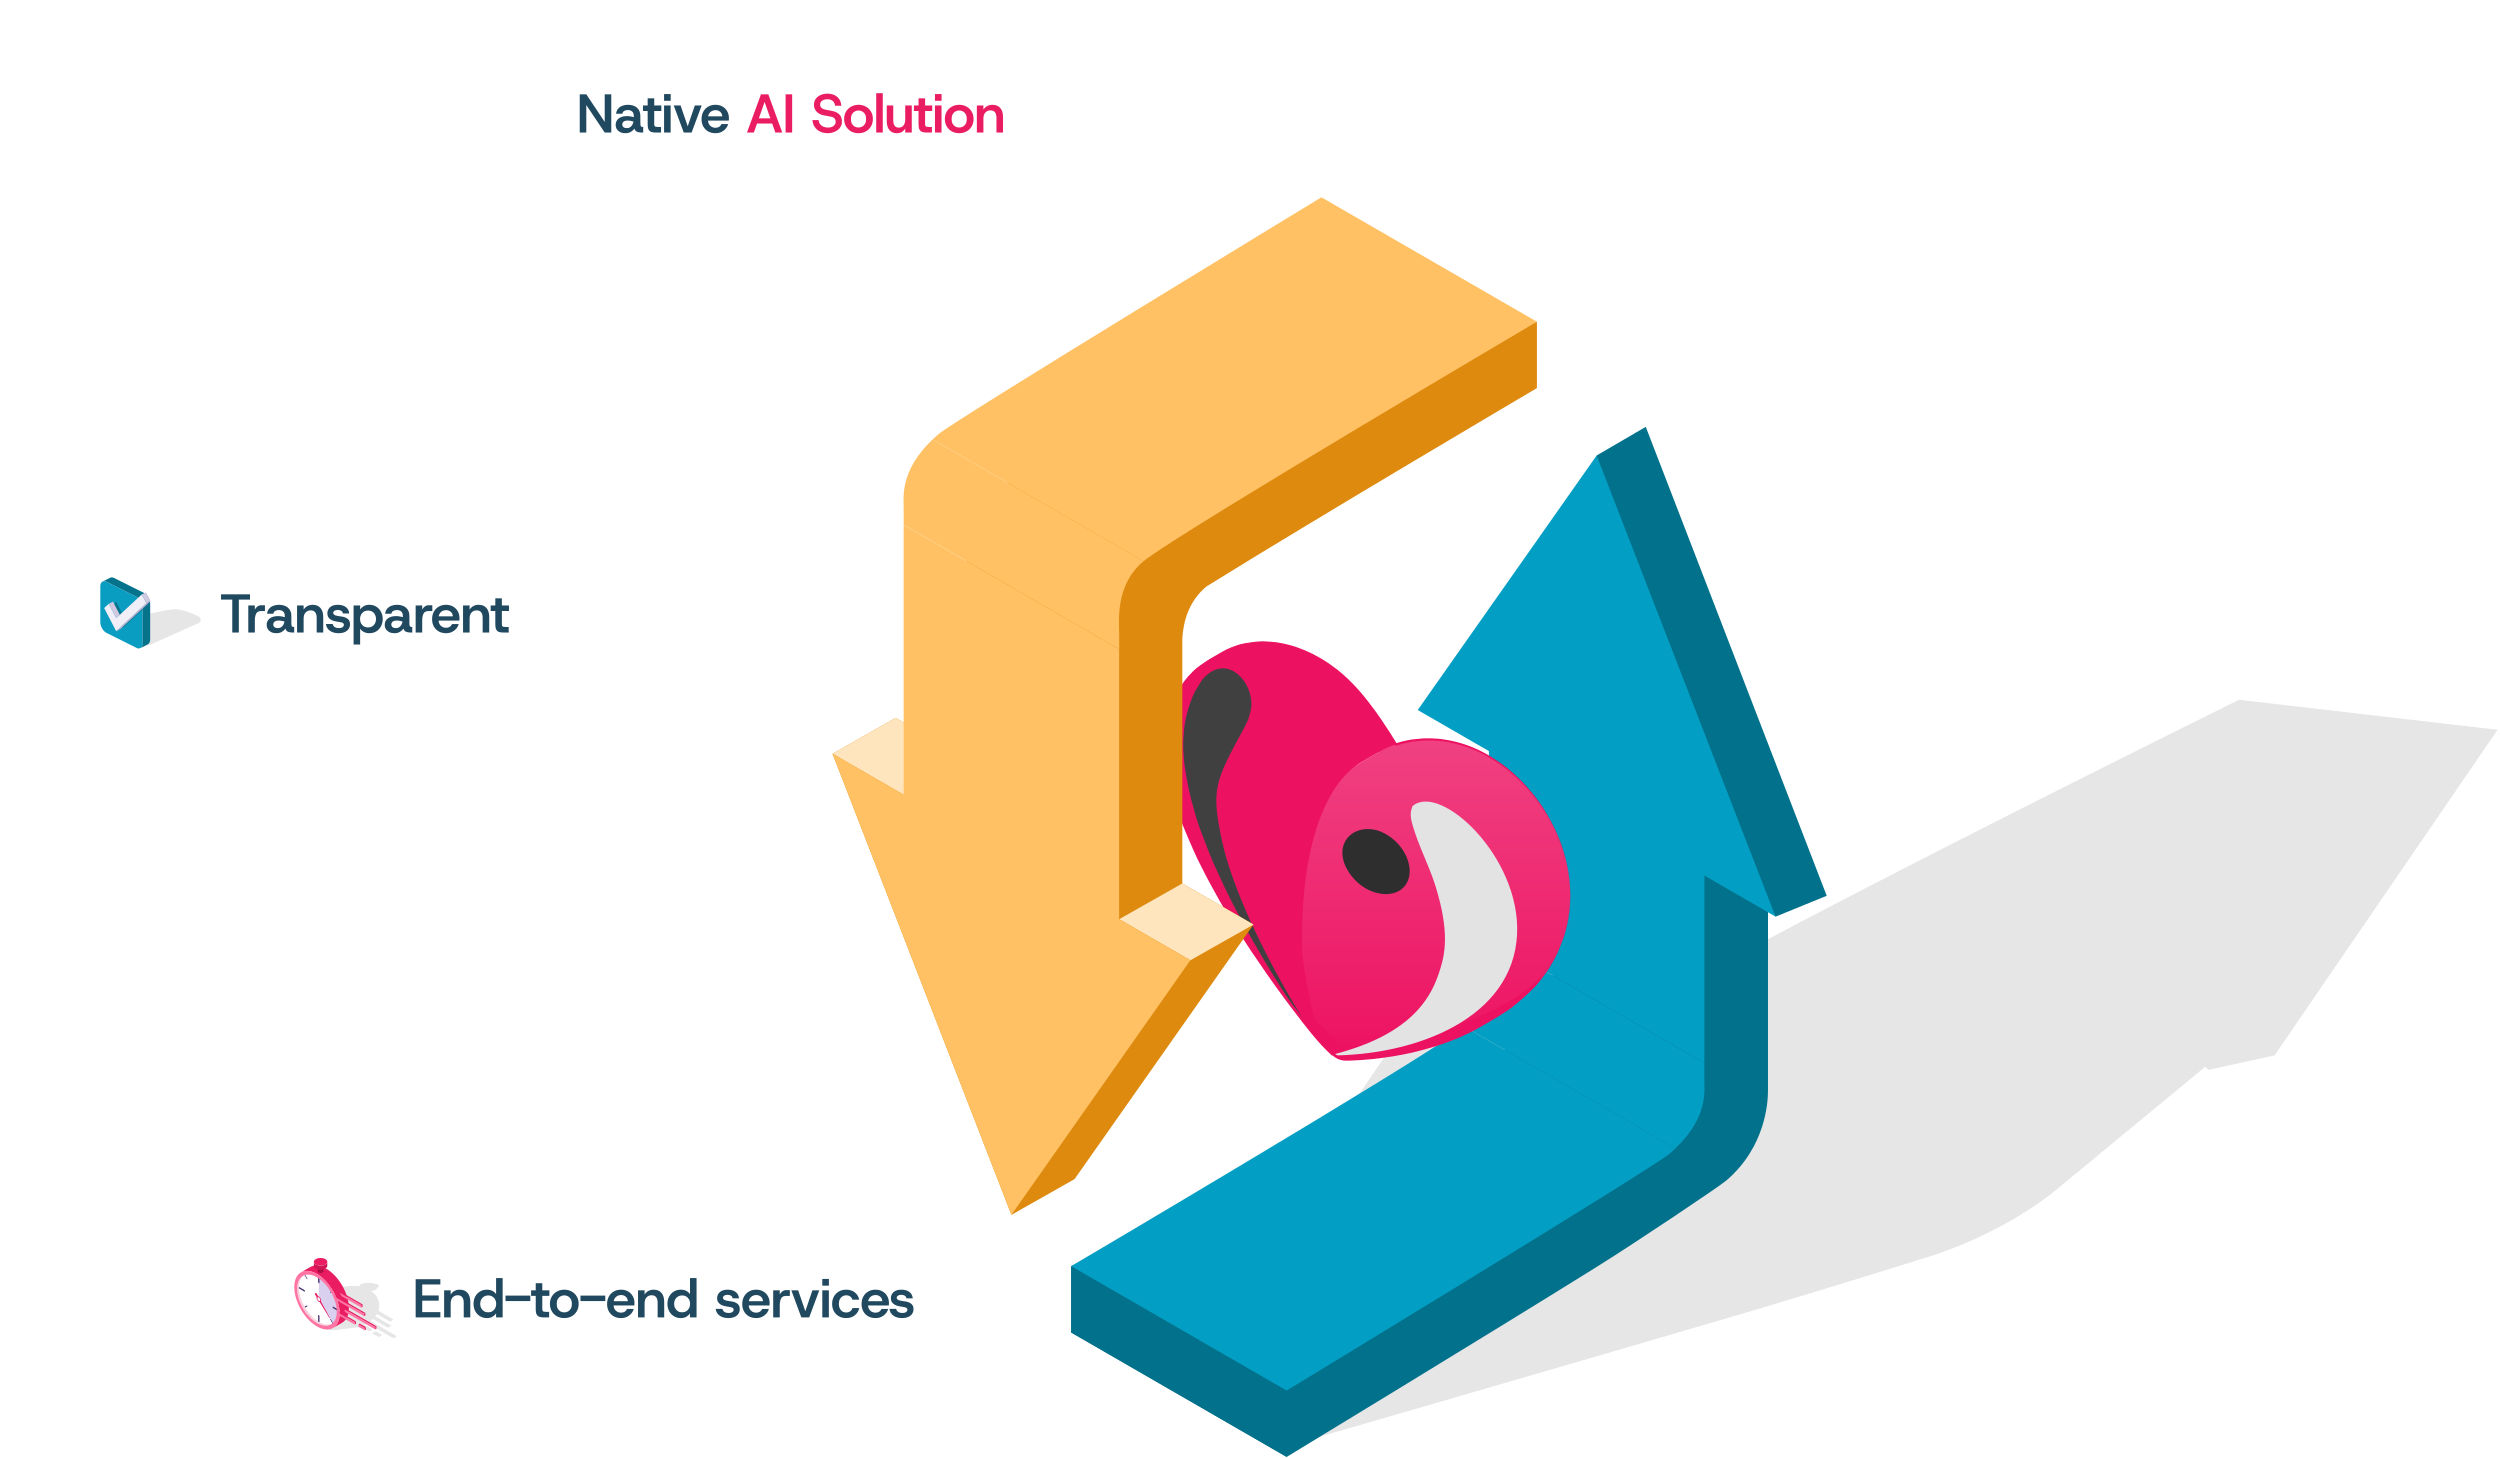 <svg width="595" height="347" viewBox="0 0 595 347" fill="none" xmlns="http://www.w3.org/2000/svg">
<path opacity="0.1" d="M541.367 251.15L594.425 173.69L532.866 166.547C532.866 166.547 400.351 232.027 387.624 242.536L367.168 221.776L345.786 227.682L293.827 303.862L315.209 297.956L400.058 258.856C399.568 260.284 399.107 261.707 398.773 263.088C397.99 265.754 397.422 268.354 396.967 270.919C396.89 271.391 396.812 271.863 396.734 272.336L395.622 273.256L394.265 274.38L392.908 275.504L391.552 276.628L390.195 277.751L388.838 278.875L388.82 278.887H397.47C397.547 278.917 397.613 278.953 397.703 278.977C397.996 279.061 398.372 279.096 398.779 279.096C399.173 279.096 399.568 279.085 399.962 279.079C401.325 279.043 402.73 278.977 404.153 278.887H413.526C374.874 290.269 297.013 312.357 297.013 312.357L283.736 323.32L307.396 343.872C307.396 343.872 375.435 324.193 414.548 312.698C428.853 308.495 459.071 299.176 461.844 298.184C477.464 292.6 486.927 285.188 489.073 283.418C501.351 273.286 519.566 258.246 524.838 253.894L525.669 254.617L541.373 251.168L541.367 251.15ZM408.857 240.683C408.54 241.173 408.218 241.664 407.907 242.154C407.44 242.895 406.98 243.63 406.538 244.366L405.886 245.465L405.575 246.009L405.294 246.547L404.177 248.699C403.979 249.064 403.836 249.411 403.663 249.764L403.172 250.822C402.927 251.354 402.682 251.886 402.443 252.418L398.641 249.112C398.641 249.112 402.808 245.669 408.857 240.677V240.683Z" fill="black"/>
<path d="M355.122 249.265C355.086 249.277 355.158 249.271 355.326 249.253C355.445 249.164 355.391 249.164 355.122 249.265Z" fill="#8A8A8A"/>
<path d="M391.689 101.59L379.997 108.405L369.488 181.399C369.488 181.399 369.488 212.233 369.488 229.825C369.488 232.742 370.552 241.96 362.966 247.537C362.733 247.711 254.941 301.349 254.941 301.349V317.143L306.225 346.75C306.225 346.75 352.911 318.398 379.518 301.833C389.25 295.778 409.252 282.352 410.908 280.929C420.263 272.889 420.777 262.207 420.777 259.654C420.777 242.426 420.777 215.353 420.777 215.353L422.582 218.162L434.759 213.195L391.695 101.596L391.689 101.59Z" fill="#02718B"/>
<path d="M420.77 228.616L405.641 238.156V208.375L420.77 217.109V228.616Z" fill="#02718B"/>
<path d="M306.219 346.745L254.936 317.131V301.344L306.219 330.952V346.745Z" fill="#02718B"/>
<path d="M347.83 244.904C336.186 253.458 254.936 301.346 254.936 301.346L306.219 330.954C306.219 330.954 393.297 278.069 397.38 274.566C397.864 274.147 398.319 273.735 398.749 273.322L348.548 244.336C348.314 244.527 348.075 244.713 347.824 244.898L347.83 244.904Z" fill="#039EC3"/>
<path d="M405.64 208.379L422.581 218.158L380.002 108.406L337.416 168.985L354.357 178.765C354.357 178.765 354.357 205.509 354.357 223.389L405.646 252.997C405.646 235.332 405.646 208.373 405.646 208.373L405.64 208.379Z" fill="#039EC3"/>
<path d="M405.635 257.02C405.635 255.752 405.635 254.407 405.635 253.002L354.345 223.395V227.196C354.345 230.018 355.344 238.734 348.547 244.347L398.748 273.333C406.621 265.825 405.635 259.452 405.635 257.031V257.02Z" fill="#039EC3"/>
<g style="mix-blend-mode:screen">
<g style="mix-blend-mode:screen">
<path d="M334.942 209.225C334.177 215.43 325.575 215.514 320.99 209.363C316.369 203.164 320.506 197.503 326.591 198.638C326.812 198.68 327.105 198.758 327.32 198.812C332.437 200.498 335.39 205.555 334.942 209.231V209.225Z" fill="#2E2E2E"/>
</g>
</g>
<path d="M330.494 174.369C329.897 173.442 328.898 171.895 328.196 170.901C327.869 170.438 327.441 169.812 327.103 169.357C326.136 168.048 325.437 167.126 325.008 166.592C323.831 165.127 322.208 163.189 320.067 161.211C318.992 160.214 318.042 159.477 318.033 159.469C317.439 159.014 316.632 158.42 316.02 157.988C315.702 157.764 315.262 157.484 314.93 157.278C312.11 155.526 310.265 154.83 308.608 154.215C306.737 153.519 304.173 153.024 303.325 152.954C302.308 152.869 300.951 152.732 299.934 152.779C298.696 152.834 297.055 153.07 295.837 153.298C294.826 153.487 293.542 154.003 292.586 154.381C292.219 154.527 291.793 154.754 291.391 154.973C291.182 155.078 290.975 155.186 290.774 155.302L287.461 157.228C288.245 156.773 289.087 156.418 289.981 156.167C289.087 156.418 288.245 156.771 287.461 157.228C286.461 157.884 285.136 158.784 284.259 159.597C283.359 160.433 282.275 161.677 281.575 162.688C280.999 163.521 280.279 164.681 279.88 165.613C279.626 166.205 279.259 166.983 279.052 167.592C278.738 168.515 278.35 169.759 278.143 170.712C277.756 172.516 277.566 173.999 277.485 175.991C277.456 176.708 277.456 177.67 277.485 178.386C277.52 179.255 277.625 180.411 277.703 181.277C277.875 183.173 278.44 185.659 278.86 187.515C279.145 188.782 279.667 190.434 280.046 191.678C280.439 192.972 281.031 194.676 281.543 195.929C282.616 198.543 284.107 202.007 285.331 204.556C285.96 205.864 286.834 207.595 287.537 208.865C290.642 214.512 290.704 214.62 292.362 217.326C294.453 220.744 295.176 221.895 297.466 225.365C298.468 226.883 300.767 230.266 302.515 232.704C304.01 234.791 306.058 237.646 309.243 241.786C310.513 243.438 314.079 248.199 317.246 250.996C316.597 250.422 311.833 231.996 311.909 231.419C311.917 231.364 311.746 230.636 310.909 229.47L310.601 226.373C310.659 205.809 316.64 185.685 323.959 181.431L327.272 179.505C330.512 177.623 333.469 179.164 335.756 183.249C333.038 178.395 331.168 175.429 330.492 174.38L330.494 174.369Z" fill="#ED1261"/>
<path d="M373.657 211.603C373.605 209.797 373.278 207.778 373.089 206.732C372.798 205.132 372.305 203.311 371.967 202.294C371.239 200.098 370.72 198.865 370.414 198.218C370.141 197.639 369.8 196.855 369.494 196.29C369.191 195.73 368.797 194.976 368.477 194.422C368.159 193.871 367.702 193.155 367.367 192.61C367.358 192.595 366.271 190.879 364.8 189.07C363.308 187.237 362.084 186.022 361.744 185.693C360.893 184.871 359.832 183.849 358.072 182.497C356.98 181.658 355.427 180.676 354.259 179.947C353.047 179.26 350.791 177.986 347.371 177.005C346.593 176.783 345.541 176.553 344.749 176.393C344.294 176.299 343.679 176.224 343.222 176.157C342.543 176.055 341.57 175.985 340.326 175.95C339.865 175.935 339.248 175.938 338.79 175.97C337.977 176.026 336.897 176.133 336.087 176.235C335.632 176.294 335.038 176.419 334.589 176.515C334.19 176.602 333.662 176.745 333.263 176.847C333.252 176.85 331.981 177.188 330.504 177.817C330.064 178.004 329.487 178.275 329.059 178.488C328.864 178.587 328.639 178.706 328.415 178.831H328.424C328.208 178.939 327.996 179.059 327.783 179.181L324.47 181.107C324.301 181.206 324.132 181.308 323.963 181.413C316.644 185.667 309.518 198.848 309.885 225.725C309.759 227.718 312.385 243.994 314.672 247.152C316.362 250.272 317.856 252.125 320.385 252.105C321.778 252.091 324.689 251.994 328.555 251.505C332.526 251.004 335.953 250.249 336.838 250.025C337.832 249.774 339.157 249.448 340.145 249.165C341.066 248.903 342.281 248.498 343.193 248.213C344.125 247.921 345.334 247.429 346.249 247.079C347.345 246.66 348.769 245.998 349.827 245.485C350.727 245.048 351.887 244.384 352.767 243.912L356.08 241.986C356.56 241.706 357.035 241.415 357.504 241.112C358.413 240.544 359.354 239.926 360.083 239.352C361.636 238.134 363.6 236.372 364.998 234.982C366.062 233.927 367.247 232.304 368.127 231.092C368.695 230.309 369.331 229.181 369.814 228.345C370.633 226.926 371.425 224.875 372.005 223.342C372.355 222.419 372.678 221.139 372.897 220.178C373.791 216.283 373.704 213.349 373.651 211.595L373.657 211.603Z" fill="url(#paint0_linear_17162_38518)"/>
<g style="mix-blend-mode:multiply">
<path d="M318.619 247.89C320.95 249.096 325.876 248.808 330.244 248.097C352.947 244.411 364.601 235.397 367.287 231.857C366.707 233.016 365.772 234.22 365 234.989C363.599 236.379 361.635 238.141 360.085 239.359C359.354 239.933 358.412 240.551 357.506 241.119C357.037 241.422 356.562 241.713 356.082 241.993L352.769 243.919C351.886 244.391 350.729 245.055 349.829 245.492C348.771 246.005 347.35 246.664 346.251 247.086C345.339 247.436 344.127 247.928 343.195 248.219C342.28 248.505 341.068 248.91 340.147 249.172C339.162 249.452 337.834 249.781 336.84 250.032C335.955 250.256 332.528 251.011 328.557 251.512C324.691 252.001 321.777 252.097 320.387 252.112C319.062 252.124 318.019 251.614 317.083 250.678C317.153 250.847 317.211 250.952 317.252 250.987C314.085 248.19 310.519 243.429 309.249 241.777C306.064 237.634 304.016 234.779 302.521 232.696C300.773 230.257 298.474 226.874 297.472 225.356C295.182 221.886 294.459 220.736 292.367 217.318C290.709 214.611 290.651 214.503 287.542 208.857C286.843 207.584 285.966 205.856 285.337 204.548C284.113 202.001 282.624 198.537 281.549 195.921C281.284 195.274 280.999 194.507 280.73 193.738C283.525 200.544 289.084 211.106 295.464 220.532C304.246 233.506 315.892 246.477 318.622 247.89H318.619Z" fill="#ED1261"/>
</g>
<g style="mix-blend-mode:multiply">
<g style="mix-blend-mode:multiply">
<path d="M342.418 231.733C343.566 228.24 345.14 223.453 342.302 213.13C342.077 212.32 341.769 211.239 341.506 210.441C339.945 205.666 337.573 201.196 336.186 196.357C335.467 193.851 335.767 193.018 336.18 191.861C342.686 186.145 361.968 203.85 361.062 222.395C360.095 242.246 337.2 251.246 316.336 251.208C335.388 246.61 340.344 237.893 342.415 231.733H342.418Z" fill="#E3E3E3"/>
</g>
</g>
<g style="mix-blend-mode:screen">
<g style="mix-blend-mode:screen">
<path d="M296.143 173.165C289.055 186.206 288.143 187.881 290.978 200.727C292.898 209.442 299.474 225.854 312.159 245.783C311.043 244.32 310.236 243.263 307.99 239.883C307.139 238.578 306.006 236.838 305.167 235.524C302.358 231.037 302.189 230.769 300.738 228.328C297.784 223.267 297.609 222.964 296.143 220.28C293.189 214.73 293.072 214.514 291.7 211.685C289.002 205.928 288.897 205.704 287.72 202.825C285.48 197.027 285.392 196.8 284.498 193.915C282.983 188.482 282.619 186.955 281.858 181.638C281.602 178.389 281.584 178.197 281.628 176.282C281.817 173.293 281.838 172.981 282.225 170.948C282.656 169.191 283.195 167.003 284.361 164.681C284.877 163.774 285.59 162.577 286.179 161.715C291.508 155.506 297.519 161.417 297.813 166.994C297.889 168.427 297.857 168.535 297.061 171.294C296.784 171.854 296.444 172.611 296.146 173.159L296.143 173.165Z" fill="#404040"/>
</g>
</g>
<g style="mix-blend-mode:screen">
<g style="mix-blend-mode:screen">
<path d="M373.561 216.497C373.398 218.122 373.089 219.731 372.684 221.313C372.483 222.102 372.258 222.892 371.958 223.655C371.67 224.419 371.376 225.179 371.061 225.934C370.743 226.685 370.405 227.431 370.018 228.154C369.619 228.868 369.22 229.576 368.791 230.275C368.366 230.977 367.871 231.63 367.393 232.288C366.909 232.944 366.411 233.596 365.881 234.22C365.353 234.852 364.759 235.42 364.17 235.986C363.579 236.551 362.979 237.104 362.37 237.649C361.758 238.191 361.14 238.724 360.505 239.243C359.873 239.767 359.197 240.242 358.518 240.694C357.836 241.148 357.14 241.574 356.444 242.008C355.747 242.436 355.039 242.841 354.337 243.258C353.635 243.669 352.933 244.1 352.216 244.485C351.505 244.881 350.794 245.283 350.057 245.656C348.594 246.384 347.094 247.069 345.564 247.643C342.499 248.867 339.361 249.712 336.174 250.507C332.978 251.227 329.741 251.742 326.483 252.077C324.854 252.243 323.22 252.36 321.583 252.418C321.172 252.433 320.767 252.444 320.35 252.444C319.916 252.444 319.476 252.395 319.054 252.27C318.197 252.034 317.454 251.518 316.851 250.918L317.387 250.556C317.407 250.606 317.431 250.656 317.451 250.699L317.48 250.755C317.48 250.755 317.504 250.784 317.469 250.749L317.032 251.241C315.278 249.674 313.733 247.917 312.242 246.128C310.753 244.333 309.354 242.48 307.941 240.639C305.132 236.935 302.402 233.18 299.806 229.325C297.114 225.535 294.713 221.555 292.211 217.642C291.602 216.654 290.996 215.66 290.416 214.649C289.839 213.638 289.283 212.619 288.726 211.602L287.893 210.075C287.619 209.562 287.328 209.061 287.071 208.54L285.492 205.425L285.099 204.647L284.729 203.858L284.006 202.27C283.531 201.209 283.071 200.143 282.616 199.073C282.162 198.004 281.716 196.932 281.282 195.854C280.851 194.767 280.469 193.669 280.111 192.562C279.761 191.449 279.429 190.341 279.108 189.223C278.951 188.663 278.799 188.098 278.674 187.527L278.304 185.825C278.065 184.689 277.838 183.547 277.675 182.39C277.59 181.813 277.538 181.228 277.503 180.648L277.378 178.909C277.325 178.329 277.322 177.743 277.322 177.163C277.322 176.581 277.343 175.998 277.378 175.418C277.445 174.256 277.573 173.096 277.78 171.948C277.885 171.374 277.995 170.806 278.135 170.238C278.278 169.672 278.441 169.113 278.616 168.559C278.794 168.009 278.966 167.449 279.196 166.91C279.423 166.371 279.662 165.85 279.898 165.314C280.408 164.256 281.031 163.274 281.713 162.324C282.409 161.386 283.179 160.509 284.018 159.696C284.868 158.886 285.83 158.222 286.788 157.569C287.03 157.409 287.266 157.24 287.523 157.092C287.779 156.946 288.038 156.815 288.304 156.69C288.834 156.445 289.387 156.241 289.95 156.081L290.005 156.279C289.134 156.523 288.295 156.876 287.514 157.333L287.406 157.147L290.425 155.384C290.672 155.233 290.935 155.099 291.194 154.959C291.45 154.822 291.704 154.679 291.969 154.548C292.228 154.414 292.508 154.295 292.776 154.19L293.592 153.872C294.139 153.665 294.69 153.47 295.261 153.316C295.835 153.161 296.415 153.082 296.989 152.983C298.146 152.806 299.302 152.643 300.485 152.637C301.074 152.64 301.659 152.678 302.242 152.721L303.113 152.791C303.399 152.809 303.705 152.844 303.993 152.89C305.153 153.074 306.295 153.33 307.425 153.651C307.988 153.811 308.553 154.003 309.095 154.21C309.643 154.414 310.19 154.624 310.729 154.851C311.81 155.308 312.862 155.836 313.879 156.416C314.386 156.71 314.893 156.998 315.385 157.325L316.125 157.803L316.836 158.318L318.255 159.355C318.716 159.72 319.167 160.095 319.607 160.48C321.376 162.024 322.99 163.735 324.482 165.535C325.239 166.427 325.924 167.377 326.635 168.303C326.987 168.769 327.349 169.23 327.678 169.71C328.013 170.191 328.362 170.657 328.68 171.15L330.62 174.069C331.247 175.054 331.862 176.047 332.479 177.041L332.144 176.919C333.077 176.627 333.997 176.374 334.947 176.193L335.661 176.062L336.019 175.998C336.139 175.98 336.258 175.975 336.378 175.96L337.808 175.823C338.286 175.782 338.758 175.712 339.248 175.727L339.973 175.718C340.215 175.712 340.457 175.715 340.696 175.727C341.651 175.768 342.616 175.817 343.574 175.98C344.049 176.059 344.527 176.12 344.996 176.213C345.465 176.313 345.931 176.414 346.398 176.525C347.336 176.744 348.256 177.035 349.16 177.353C350.966 177.994 352.717 178.836 354.357 179.794L354.159 180.141L354.369 179.803C355.727 180.668 357.093 181.531 358.369 182.533C359.643 183.527 360.843 184.616 361.985 185.755C364.252 188.057 366.268 190.604 367.923 193.377C369.581 196.134 371 199.062 371.964 202.136C372.952 205.204 373.549 208.4 373.689 211.619C373.75 213.248 373.733 214.885 373.561 216.511V216.497ZM371.865 202.156C370.88 199.091 369.482 196.177 367.78 193.45C366.102 190.714 364.063 188.2 361.79 185.942C360.639 184.82 359.439 183.76 358.163 182.789C356.895 181.819 355.526 180.974 354.159 180.129L354.369 179.791L354.171 180.138C352.51 179.194 350.797 178.399 349.005 177.787C348.108 177.484 347.207 177.204 346.287 176.994C345.826 176.886 345.363 176.787 344.897 176.694C344.431 176.604 343.962 176.549 343.496 176.473C342.572 176.318 341.628 176.275 340.681 176.24L340.326 176.228L339.973 176.234L339.271 176.245C338.805 176.234 338.33 176.307 337.861 176.347L336.448 176.49C336.331 176.502 336.212 176.511 336.095 176.528L335.748 176.595L335.058 176.726C334.137 176.907 333.216 177.166 332.334 177.449L332.118 177.519L331.999 177.326L330.154 174.369L328.234 171.461C327.92 170.972 327.573 170.506 327.244 170.028C326.917 169.547 326.559 169.09 326.209 168.626C325.504 167.703 324.825 166.759 324.079 165.87C322.602 164.081 321.02 162.383 319.292 160.841C318.861 160.457 318.418 160.081 317.97 159.72L316.577 158.682L315.878 158.164L315.155 157.689C314.677 157.365 314.176 157.071 313.678 156.777C311.685 155.606 309.535 154.688 307.335 153.989C306.228 153.662 305.095 153.397 303.955 153.205C303.667 153.158 303.393 153.123 303.099 153.1L302.23 153.021C301.651 152.972 301.074 152.931 300.497 152.922C299.349 152.916 298.189 153.068 297.041 153.234C296.467 153.324 295.891 153.406 295.337 153.552C294.78 153.697 294.233 153.89 293.691 154.094L292.878 154.408C292.604 154.513 292.348 154.621 292.088 154.755C291.832 154.883 291.576 155.026 291.319 155.16C291.063 155.294 290.806 155.428 290.556 155.579L287.531 157.331L287.424 157.144C288.222 156.681 289.081 156.325 289.97 156.078L290.025 156.276C289.472 156.43 288.93 156.625 288.408 156.867C288.149 156.987 287.89 157.118 287.642 157.258C287.397 157.398 287.159 157.569 286.917 157.727C285.961 158.376 285.008 159.044 284.178 159.839C283.353 160.643 282.59 161.517 281.905 162.447C281.238 163.385 280.618 164.37 280.122 165.404C279.892 165.928 279.65 166.465 279.429 166.995C279.204 167.522 279.038 168.076 278.861 168.626C278.689 169.177 278.526 169.734 278.389 170.293C278.252 170.85 278.141 171.421 278.042 171.989C277.844 173.128 277.727 174.276 277.672 175.433C277.64 176.009 277.625 176.586 277.628 177.163C277.634 177.743 277.64 178.317 277.695 178.894L277.832 180.625C277.873 181.204 277.928 181.773 278.016 182.344C278.185 183.486 278.421 184.619 278.668 185.75L279.05 187.445C279.178 188.005 279.33 188.561 279.493 189.118C279.819 190.225 280.163 191.341 280.516 192.436C280.877 193.535 281.267 194.624 281.698 195.694C282.138 196.763 282.593 197.832 283.053 198.896C283.514 199.959 283.983 201.02 284.461 202.074L285.192 203.651L285.565 204.434L285.961 205.207L287.552 208.289C287.808 208.805 288.105 209.309 288.382 209.816L289.227 211.337C289.792 212.351 290.355 213.365 290.935 214.364C291.511 215.363 292.117 216.351 292.729 217.336C295.238 221.234 297.647 225.197 300.345 228.967C302.944 232.804 305.689 236.545 308.498 240.231C309.908 242.072 311.3 243.925 312.775 245.705C314.249 247.483 315.779 249.222 317.486 250.752L317.049 251.244C316.97 251.168 316.959 251.136 316.932 251.095C316.912 251.06 316.895 251.026 316.877 250.996C316.845 250.935 316.819 250.874 316.796 250.816L316.137 249.26L317.332 250.454C317.879 251.002 318.52 251.442 319.246 251.643C319.604 251.748 319.983 251.792 320.365 251.795C320.764 251.795 321.172 251.783 321.577 251.768C323.197 251.713 324.82 251.6 326.434 251.439C329.665 251.116 332.878 250.594 336.054 249.915C339.195 249.161 342.38 248.328 345.386 247.15C346.916 246.591 348.387 245.924 349.856 245.225C350.579 244.869 351.292 244.479 352.012 244.091C352.737 243.715 353.431 243.299 354.142 242.897C354.847 242.489 355.561 242.092 356.257 241.676C356.951 241.256 357.653 240.84 358.332 240.4C359.707 239.54 360.951 238.497 362.183 237.434C362.798 236.9 363.401 236.356 363.996 235.799C364.59 235.24 365.181 234.689 365.709 234.071C366.242 233.46 366.743 232.819 367.235 232.172C367.722 231.516 368.223 230.875 368.651 230.188C369.083 229.5 369.493 228.792 369.898 228.09C370.292 227.382 370.63 226.639 370.95 225.89C371.571 224.384 372.206 222.88 372.591 221.295C373.001 219.719 373.316 218.12 373.488 216.5C373.669 214.88 373.692 213.248 373.64 211.619C373.488 208.409 372.879 205.218 371.88 202.168L371.865 202.156Z" fill="#ED1261"/>
</g>
</g>
<g style="mix-blend-mode:screen">
<path d="M335.462 208.085C334.695 214.309 326.065 214.393 321.468 208.222C316.835 202.002 320.981 196.326 327.085 197.462C327.307 197.503 327.598 197.582 327.819 197.634C332.953 199.324 335.916 204.403 335.465 208.085H335.462Z" fill="#2E2E2E"/>
</g>
<path d="M281.393 151.86C281.65 148.088 282.786 143.199 287.132 139.582C313.924 122.928 365.787 92.364 365.787 92.364V76.57C365.787 76.57 279.331 100.978 241.091 112.939C241.091 112.939 230.092 129.48 230.092 130.884L230.11 130.896C230.11 145.907 230.11 180.649 230.11 180.649L213.169 170.87L198.141 179.382L240.72 289.134L255.748 280.622L298.334 220.043L281.393 210.263C281.393 210.263 281.393 169.19 281.393 151.866V151.86Z" fill="#DD8A0E"/>
<path d="M298.334 220.037L283.306 228.544L266.365 218.764L281.393 210.258L298.334 220.037Z" fill="#FFE5BD"/>
<path d="M230.104 180.643L215.076 189.155L198.141 179.376L213.163 170.863L230.104 180.643Z" fill="#FFE5BD"/>
<path d="M272.888 133.007C284.532 124.453 365.782 76.565 365.782 76.565L314.493 46.957C314.493 46.957 227.415 99.842 223.332 103.345C222.848 103.764 222.393 104.176 221.963 104.589L272.164 133.575C272.397 133.384 272.637 133.198 272.888 133.013V133.007Z" fill="#FFC164"/>
<path d="M215.076 189.155L198.135 179.376L240.714 289.128L283.3 228.549L266.359 218.769C266.359 218.769 266.359 172.405 266.359 154.526L215.07 124.918C215.07 142.582 215.07 189.161 215.07 189.161L215.076 189.155Z" fill="#FFC164"/>
<path d="M215.077 120.895C215.077 122.163 215.077 123.508 215.077 124.912L266.366 154.52C266.366 153.199 266.366 151.932 266.366 150.719C266.366 147.897 265.368 139.181 272.164 133.568L221.963 104.582C214.09 112.09 215.077 118.462 215.077 120.883V120.895Z" fill="#FFC164"/>
<g filter="url(#filter0_dd_17162_38518)">
<rect x="128" y="8" width="119.841" height="27.227" rx="8" fill="white" shape-rendering="crispEdges"/>
<path d="M137.161 26.613V17.513H138.721L143.102 24.091V17.513H144.662V26.613H143.102L138.721 20.061V26.613H137.161ZM148.034 26.769C147.54 26.769 147.12 26.683 146.773 26.509C146.427 26.327 146.162 26.089 145.98 25.794C145.798 25.5 145.707 25.179 145.707 24.832C145.707 24.156 145.95 23.632 146.435 23.259C146.929 22.887 147.575 22.7 148.372 22.7C148.736 22.7 149.057 22.731 149.334 22.791C149.62 22.843 149.85 22.895 150.023 22.947V22.648C150.023 22.172 149.889 21.821 149.62 21.595C149.36 21.37 149.018 21.257 148.593 21.257C148.281 21.257 148.004 21.322 147.761 21.452C147.519 21.574 147.363 21.799 147.293 22.128H145.811C145.863 21.66 146.019 21.27 146.279 20.958C146.539 20.646 146.869 20.412 147.267 20.256C147.675 20.092 148.117 20.009 148.593 20.009C149.538 20.009 150.27 20.243 150.79 20.711C151.319 21.171 151.583 21.816 151.583 22.648V24.221C151.583 24.551 151.601 24.793 151.635 24.949C151.679 25.097 151.744 25.192 151.83 25.235C151.926 25.27 152.047 25.287 152.194 25.287H152.259V26.613H151.908C151.466 26.613 151.094 26.553 150.79 26.431C150.496 26.301 150.288 26.05 150.166 25.677C149.95 25.989 149.664 26.249 149.308 26.457C148.953 26.665 148.528 26.769 148.034 26.769ZM148.372 25.56C148.676 25.56 148.936 25.491 149.152 25.352C149.369 25.205 149.542 25.014 149.672 24.78C149.811 24.538 149.902 24.273 149.945 23.987C149.763 23.935 149.547 23.883 149.295 23.831C149.044 23.779 148.788 23.753 148.528 23.753C148.138 23.753 147.831 23.84 147.605 24.013C147.389 24.187 147.28 24.421 147.28 24.715C147.28 24.958 147.376 25.162 147.566 25.326C147.766 25.482 148.034 25.56 148.372 25.56ZM155.25 26.613C154.834 26.613 154.483 26.566 154.197 26.47C153.911 26.366 153.695 26.176 153.547 25.898C153.4 25.621 153.326 25.218 153.326 24.689V21.478H152.221V20.165H153.326V18.475H154.886V20.165H156.576V21.478H154.886V24.481C154.886 24.715 154.908 24.889 154.951 25.001C155.003 25.114 155.09 25.192 155.211 25.235C155.333 25.27 155.51 25.287 155.744 25.287H156.511V26.613H155.25ZM157.232 26.613V20.165H158.792V26.613H157.232ZM157.232 19.06V17.461H158.805V19.06H157.232ZM161.911 26.613L159.532 20.165H161.157L162.86 25.131L164.55 20.165H166.175L163.783 26.613H161.911ZM169.46 26.769C168.81 26.769 168.233 26.631 167.731 26.353C167.237 26.067 166.847 25.673 166.561 25.17C166.283 24.668 166.145 24.087 166.145 23.428C166.145 22.761 166.283 22.172 166.561 21.66C166.838 21.14 167.228 20.737 167.731 20.451C168.233 20.157 168.814 20.009 169.473 20.009C170.105 20.009 170.66 20.148 171.137 20.425C171.622 20.703 171.995 21.08 172.255 21.556C172.523 22.024 172.658 22.553 172.658 23.142C172.658 23.229 172.658 23.324 172.658 23.428C172.658 23.532 172.649 23.645 172.632 23.766H167.276V22.752H171.085C171.059 22.302 170.894 21.946 170.591 21.686C170.287 21.418 169.915 21.283 169.473 21.283C169.152 21.283 168.853 21.357 168.576 21.504C168.307 21.643 168.09 21.855 167.926 22.141C167.761 22.419 167.679 22.774 167.679 23.207V23.584C167.679 23.983 167.757 24.325 167.913 24.611C168.077 24.897 168.294 25.114 168.563 25.261C168.831 25.409 169.13 25.482 169.46 25.482C169.815 25.482 170.114 25.404 170.357 25.248C170.599 25.084 170.777 24.867 170.89 24.598H172.476C172.363 25.014 172.164 25.387 171.878 25.716C171.6 26.037 171.258 26.293 170.851 26.483C170.443 26.674 169.98 26.769 169.46 26.769Z" fill="#20485F"/>
<path d="M176.964 26.613L180.292 17.513H182.034L185.362 26.613H183.711L180.825 18.384H181.488L178.602 26.613H176.964ZM178.498 24.468L178.927 23.233H183.399L183.828 24.468H178.498ZM186.153 26.613V17.513H187.713V26.613H186.153ZM196.202 26.769C195.769 26.769 195.344 26.713 194.928 26.6C194.512 26.479 194.131 26.293 193.784 26.041C193.446 25.79 193.165 25.465 192.939 25.066C192.723 24.668 192.588 24.191 192.536 23.636H193.992C194.062 24.087 194.209 24.442 194.434 24.702C194.66 24.962 194.928 25.149 195.24 25.261C195.561 25.374 195.89 25.43 196.228 25.43C196.575 25.43 196.887 25.378 197.164 25.274C197.442 25.162 197.663 25.001 197.827 24.793C197.992 24.585 198.074 24.334 198.074 24.039C198.074 23.753 197.992 23.502 197.827 23.285C197.671 23.06 197.346 22.904 196.852 22.817L195.24 22.518C194.521 22.38 193.949 22.085 193.524 21.634C193.108 21.184 192.9 20.651 192.9 20.035C192.9 19.472 193.043 18.991 193.329 18.592C193.624 18.194 194.01 17.89 194.486 17.682C194.972 17.466 195.505 17.357 196.085 17.357C196.692 17.357 197.234 17.461 197.71 17.669C198.187 17.877 198.577 18.194 198.88 18.618C199.184 19.034 199.366 19.572 199.426 20.23H197.944C197.884 19.84 197.762 19.533 197.58 19.307C197.407 19.082 197.19 18.922 196.93 18.826C196.679 18.731 196.406 18.683 196.111 18.683C195.843 18.683 195.57 18.727 195.292 18.813C195.024 18.9 194.803 19.039 194.629 19.229C194.456 19.42 194.369 19.676 194.369 19.996C194.369 20.282 194.473 20.529 194.681 20.737C194.889 20.945 195.21 21.088 195.643 21.166L197.138 21.452C197.901 21.591 198.495 21.864 198.919 22.271C199.344 22.679 199.556 23.255 199.556 24C199.556 24.451 199.461 24.85 199.27 25.196C199.08 25.543 198.82 25.833 198.49 26.067C198.17 26.293 197.81 26.466 197.411 26.587C197.021 26.709 196.618 26.769 196.202 26.769ZM203.505 26.769C202.864 26.769 202.283 26.631 201.763 26.353C201.252 26.067 200.845 25.669 200.541 25.157C200.238 24.646 200.086 24.057 200.086 23.389C200.086 22.713 200.238 22.124 200.541 21.621C200.845 21.11 201.256 20.716 201.776 20.438C202.296 20.152 202.873 20.009 203.505 20.009C204.155 20.009 204.736 20.152 205.247 20.438C205.759 20.716 206.166 21.11 206.469 21.621C206.773 22.124 206.924 22.713 206.924 23.389C206.924 24.057 206.773 24.646 206.469 25.157C206.166 25.669 205.754 26.067 205.234 26.353C204.723 26.631 204.147 26.769 203.505 26.769ZM203.505 25.417C203.835 25.417 204.134 25.344 204.402 25.196C204.68 25.04 204.901 24.815 205.065 24.52C205.23 24.217 205.312 23.84 205.312 23.389C205.312 22.939 205.23 22.566 205.065 22.271C204.901 21.968 204.68 21.743 204.402 21.595C204.134 21.439 203.839 21.361 203.518 21.361C203.189 21.361 202.886 21.439 202.608 21.595C202.331 21.743 202.11 21.968 201.945 22.271C201.781 22.566 201.698 22.939 201.698 23.389C201.698 23.84 201.781 24.217 201.945 24.52C202.11 24.815 202.327 25.04 202.595 25.196C202.873 25.344 203.176 25.417 203.505 25.417ZM207.72 26.613V17.253H209.28V26.613H207.72ZM212.607 26.769C211.879 26.769 211.298 26.522 210.865 26.028C210.44 25.526 210.228 24.793 210.228 23.831V20.165H211.775V23.675C211.775 24.256 211.887 24.698 212.113 25.001C212.338 25.296 212.663 25.443 213.088 25.443C213.564 25.443 213.937 25.274 214.206 24.936C214.483 24.598 214.622 24.117 214.622 23.493V20.165H216.182V26.613H214.622V25.638C214.431 25.994 214.167 26.271 213.829 26.47C213.491 26.67 213.083 26.769 212.607 26.769ZM219.719 26.613C219.303 26.613 218.952 26.566 218.666 26.47C218.38 26.366 218.163 26.176 218.016 25.898C217.868 25.621 217.795 25.218 217.795 24.689V21.478H216.69V20.165H217.795V18.475H219.355V20.165H221.045V21.478H219.355V24.481C219.355 24.715 219.376 24.889 219.42 25.001C219.472 25.114 219.558 25.192 219.68 25.235C219.801 25.27 219.979 25.287 220.213 25.287H220.98V26.613H219.719ZM221.701 26.613V20.165H223.261V26.613H221.701ZM221.701 19.06V17.461H223.274V19.06H221.701ZM227.472 26.769C226.83 26.769 226.25 26.631 225.73 26.353C225.218 26.067 224.811 25.669 224.508 25.157C224.204 24.646 224.053 24.057 224.053 23.389C224.053 22.713 224.204 22.124 224.508 21.621C224.811 21.11 225.223 20.716 225.743 20.438C226.263 20.152 226.839 20.009 227.472 20.009C228.122 20.009 228.702 20.152 229.214 20.438C229.725 20.716 230.132 21.11 230.436 21.621C230.739 22.124 230.891 22.713 230.891 23.389C230.891 24.057 230.739 24.646 230.436 25.157C230.132 25.669 229.721 26.067 229.201 26.353C228.689 26.631 228.113 26.769 227.472 26.769ZM227.472 25.417C227.801 25.417 228.1 25.344 228.369 25.196C228.646 25.04 228.867 24.815 229.032 24.52C229.196 24.217 229.279 23.84 229.279 23.389C229.279 22.939 229.196 22.566 229.032 22.271C228.867 21.968 228.646 21.743 228.369 21.595C228.1 21.439 227.805 21.361 227.485 21.361C227.155 21.361 226.852 21.439 226.575 21.595C226.297 21.743 226.076 21.968 225.912 22.271C225.747 22.566 225.665 22.939 225.665 23.389C225.665 23.84 225.747 24.217 225.912 24.52C226.076 24.815 226.293 25.04 226.562 25.196C226.839 25.344 227.142 25.417 227.472 25.417ZM231.673 26.613V20.165H233.233V21.166C233.45 20.811 233.74 20.529 234.104 20.321C234.477 20.113 234.901 20.009 235.378 20.009C236.175 20.009 236.795 20.261 237.237 20.763C237.679 21.257 237.9 21.985 237.9 22.947V26.613H236.34V23.103C236.34 22.523 236.219 22.085 235.976 21.79C235.742 21.487 235.382 21.335 234.897 21.335C234.42 21.335 234.022 21.504 233.701 21.842C233.389 22.18 233.233 22.661 233.233 23.285V26.613H231.673Z" fill="#EA1D63"/>
</g>
<g filter="url(#filter1_dd_17162_38518)">
<path d="M11 131C11 126.582 14.582 123 19 123H121.841C126.259 123 129.841 126.582 129.841 131V150.227C129.841 154.645 126.259 158.227 121.841 158.227H19C14.582 158.227 11 154.645 11 150.227V131Z" fill="white" shape-rendering="crispEdges"/>
<path opacity="0.1" d="M34.731 148.6L46.815 143.182C46.815 143.182 47.111 142.578 46.815 142.102C46.519 141.626 42.799 140.048 40.839 140.059C38.879 140.07 30.357 142.102 30.357 142.102L31.889 149.489L34.731 148.6Z" fill="black"/>
<path fill-rule="evenodd" clip-rule="evenodd" d="M23.053 134.616C23.053 133.613 23.705 133.126 24.506 133.527L31.656 137.103C32.457 137.504 33.109 138.643 33.109 139.644V148.168C33.109 149.171 32.457 149.658 31.656 149.257L24.506 145.684C23.705 145.282 23.053 144.143 23.053 143.142V134.616Z" fill="#099DC2"/>
<path fill-rule="evenodd" clip-rule="evenodd" d="M32.625 149.28L32.627 149.283L34.378 148.407C34.712 148.24 34.925 147.834 34.925 147.261V138.737C34.925 137.734 34.273 136.595 33.472 136.196L26.322 132.621C25.979 132.449 25.663 132.441 25.415 132.564L23.576 133.483C23.829 133.347 24.153 133.349 24.507 133.527L31.657 137.102C32.458 137.504 33.11 138.643 33.11 139.644V148.168C33.108 148.708 32.921 149.096 32.625 149.28Z" fill="#06738C"/>
<path fill-rule="evenodd" clip-rule="evenodd" d="M28.419 141.387L26.828 138.303L25.797 139.33L28.419 144.496L33.107 140.16C33.109 139.223 32.954 138.329 32.385 137.715L28.419 141.387Z" fill="#06738C"/>
<path fill-rule="evenodd" clip-rule="evenodd" d="M32.922 136.542L33.938 136.035L35.029 138.138L34.013 138.645L32.922 136.542Z" fill="#D0C8E1"/>
<path fill-rule="evenodd" clip-rule="evenodd" d="M27.844 144.784L35.03 138.137L34.014 138.644L26.828 145.291L27.844 144.784Z" fill="#BCB1D4"/>
<path fill-rule="evenodd" clip-rule="evenodd" d="M26.077 138.266L25.059 138.773L26.828 142.181L27.694 141.382L26.077 138.266Z" fill="#D0C8E1"/>
<path fill-rule="evenodd" clip-rule="evenodd" d="M26.828 142.182L25.059 138.773L23.969 139.781L26.828 145.289L34.014 138.642L32.923 136.539L26.828 142.182Z" fill="#F0EEF6"/>
<path d="M54.462 145.613V137.774H51.784V136.513H58.687V137.774H56.022V145.613H54.462ZM58.273 145.613V139.165H59.833V140.153C59.998 139.833 60.21 139.581 60.47 139.399C60.73 139.209 61.029 139.113 61.367 139.113H62.238V140.504H61.211C60.908 140.504 60.652 140.587 60.444 140.751C60.245 140.907 60.093 141.154 59.989 141.492C59.885 141.822 59.833 142.238 59.833 142.74V145.613H58.273ZM64.974 145.769C64.48 145.769 64.059 145.683 63.712 145.509C63.366 145.327 63.102 145.089 62.919 144.794C62.737 144.5 62.647 144.179 62.647 143.832C62.647 143.156 62.889 142.632 63.374 142.259C63.868 141.887 64.514 141.7 65.311 141.7C65.675 141.7 65.996 141.731 66.273 141.791C66.559 141.843 66.789 141.895 66.963 141.947V141.648C66.963 141.172 66.828 140.821 66.559 140.595C66.299 140.37 65.957 140.257 65.532 140.257C65.221 140.257 64.943 140.322 64.701 140.452C64.458 140.574 64.302 140.799 64.233 141.128H62.751C62.803 140.66 62.959 140.27 63.218 139.958C63.478 139.646 63.808 139.412 64.207 139.256C64.614 139.092 65.056 139.009 65.532 139.009C66.477 139.009 67.21 139.243 67.73 139.711C68.258 140.171 68.522 140.816 68.522 141.648V143.221C68.522 143.551 68.54 143.793 68.575 143.949C68.618 144.097 68.683 144.192 68.769 144.235C68.865 144.27 68.986 144.287 69.133 144.287H69.198V145.613H68.847C68.406 145.613 68.033 145.553 67.73 145.431C67.435 145.301 67.227 145.05 67.106 144.677C66.889 144.989 66.603 145.249 66.248 145.457C65.892 145.665 65.468 145.769 64.974 145.769ZM65.311 144.56C65.615 144.56 65.875 144.491 66.091 144.352C66.308 144.205 66.481 144.014 66.612 143.78C66.75 143.538 66.841 143.273 66.885 142.987C66.703 142.935 66.486 142.883 66.234 142.831C65.983 142.779 65.728 142.753 65.468 142.753C65.078 142.753 64.77 142.84 64.544 143.013C64.328 143.187 64.219 143.421 64.219 143.715C64.219 143.958 64.315 144.162 64.505 144.326C64.705 144.482 64.974 144.56 65.311 144.56ZM69.883 145.613V139.165H71.444V140.166C71.66 139.811 71.951 139.529 72.314 139.321C72.687 139.113 73.112 139.009 73.588 139.009C74.386 139.009 75.005 139.261 75.448 139.763C75.889 140.257 76.111 140.985 76.111 141.947V145.613H74.55V142.103C74.55 141.523 74.429 141.085 74.186 140.79C73.953 140.487 73.593 140.335 73.108 140.335C72.631 140.335 72.232 140.504 71.912 140.842C71.6 141.18 71.444 141.661 71.444 142.285V145.613H69.883ZM79.756 145.769C78.924 145.769 78.235 145.574 77.689 145.184C77.143 144.794 76.831 144.257 76.753 143.572H78.352C78.413 143.876 78.573 144.118 78.833 144.3C79.102 144.474 79.427 144.56 79.808 144.56C80.198 144.56 80.497 144.487 80.705 144.339C80.922 144.183 81.03 143.993 81.03 143.767C81.03 143.585 80.957 143.447 80.809 143.351C80.671 143.247 80.419 143.169 80.055 143.117C79.917 143.091 79.743 143.065 79.535 143.039C79.336 143.005 79.163 142.97 79.015 142.935C78.677 142.875 78.361 142.771 78.066 142.623C77.772 142.467 77.533 142.259 77.351 141.999C77.178 141.739 77.091 141.419 77.091 141.037C77.091 140.465 77.304 139.984 77.728 139.594C78.162 139.204 78.777 139.009 79.574 139.009C80.372 139.009 81.009 139.187 81.485 139.542C81.962 139.889 82.235 140.4 82.304 141.076H80.783C80.757 140.79 80.627 140.578 80.393 140.439C80.168 140.301 79.895 140.231 79.574 140.231C79.228 140.231 78.959 140.301 78.768 140.439C78.578 140.569 78.482 140.734 78.482 140.933C78.482 141.289 78.781 141.518 79.379 141.622C79.466 141.64 79.574 141.661 79.704 141.687C79.843 141.705 79.982 141.726 80.12 141.752C80.259 141.77 80.376 141.787 80.471 141.804C80.705 141.83 80.939 141.882 81.173 141.96C81.416 142.038 81.637 142.147 81.836 142.285C82.036 142.415 82.192 142.589 82.304 142.805C82.426 143.022 82.486 143.295 82.486 143.624C82.486 144.049 82.378 144.422 82.161 144.742C81.953 145.063 81.646 145.314 81.238 145.496C80.831 145.678 80.337 145.769 79.756 145.769ZM83.334 148.473V139.165H84.894V140.114C85.102 139.82 85.384 139.564 85.739 139.347C86.095 139.122 86.545 139.009 87.091 139.009C87.707 139.009 88.253 139.157 88.729 139.451C89.206 139.746 89.579 140.149 89.847 140.66C90.125 141.172 90.263 141.752 90.263 142.402C90.263 143.044 90.125 143.62 89.847 144.131C89.579 144.643 89.206 145.046 88.729 145.34C88.253 145.626 87.707 145.769 87.091 145.769C86.597 145.769 86.164 145.674 85.791 145.483C85.419 145.293 85.12 145.028 84.894 144.69V148.473H83.334ZM86.779 144.404C87.152 144.404 87.481 144.318 87.767 144.144C88.053 143.971 88.274 143.737 88.43 143.442C88.595 143.139 88.677 142.792 88.677 142.402C88.677 142.004 88.595 141.653 88.43 141.349C88.274 141.037 88.053 140.799 87.767 140.634C87.481 140.461 87.152 140.374 86.779 140.374C86.407 140.374 86.077 140.461 85.791 140.634C85.505 140.799 85.28 141.033 85.115 141.336C84.951 141.64 84.868 141.991 84.868 142.389C84.868 142.788 84.951 143.139 85.115 143.442C85.28 143.737 85.505 143.971 85.791 144.144C86.077 144.318 86.407 144.404 86.779 144.404ZM93.069 145.769C92.575 145.769 92.154 145.683 91.808 145.509C91.461 145.327 91.197 145.089 91.015 144.794C90.833 144.5 90.742 144.179 90.742 143.832C90.742 143.156 90.984 142.632 91.47 142.259C91.964 141.887 92.609 141.7 93.407 141.7C93.771 141.7 94.091 141.731 94.369 141.791C94.655 141.843 94.884 141.895 95.058 141.947V141.648C95.058 141.172 94.923 140.821 94.655 140.595C94.395 140.37 94.052 140.257 93.628 140.257C93.316 140.257 93.038 140.322 92.796 140.452C92.553 140.574 92.397 140.799 92.328 141.128H90.846C90.898 140.66 91.054 140.27 91.314 139.958C91.574 139.646 91.903 139.412 92.302 139.256C92.709 139.092 93.151 139.009 93.628 139.009C94.572 139.009 95.305 139.243 95.825 139.711C96.353 140.171 96.618 140.816 96.618 141.648V143.221C96.618 143.551 96.635 143.793 96.67 143.949C96.713 144.097 96.778 144.192 96.865 144.235C96.96 144.27 97.081 144.287 97.229 144.287H97.294V145.613H96.943C96.501 145.613 96.128 145.553 95.825 145.431C95.53 145.301 95.322 145.05 95.201 144.677C94.984 144.989 94.698 145.249 94.343 145.457C93.987 145.665 93.563 145.769 93.069 145.769ZM93.407 144.56C93.71 144.56 93.97 144.491 94.187 144.352C94.403 144.205 94.577 144.014 94.707 143.78C94.845 143.538 94.936 143.273 94.98 142.987C94.798 142.935 94.581 142.883 94.33 142.831C94.078 142.779 93.823 142.753 93.563 142.753C93.173 142.753 92.865 142.84 92.64 143.013C92.423 143.187 92.315 143.421 92.315 143.715C92.315 143.958 92.41 144.162 92.601 144.326C92.8 144.482 93.069 144.56 93.407 144.56ZM98.106 145.613V139.165H99.666V140.153C99.83 139.833 100.043 139.581 100.303 139.399C100.563 139.209 100.862 139.113 101.2 139.113H102.071V140.504H101.044C100.74 140.504 100.485 140.587 100.277 140.751C100.077 140.907 99.926 141.154 99.822 141.492C99.718 141.822 99.666 142.238 99.666 142.74V145.613H98.106ZM105.334 145.769C104.684 145.769 104.108 145.631 103.605 145.353C103.111 145.067 102.721 144.673 102.435 144.17C102.158 143.668 102.019 143.087 102.019 142.428C102.019 141.761 102.158 141.172 102.435 140.66C102.713 140.14 103.103 139.737 103.605 139.451C104.108 139.157 104.689 139.009 105.347 139.009C105.98 139.009 106.535 139.148 107.011 139.425C107.497 139.703 107.869 140.08 108.129 140.556C108.398 141.024 108.532 141.553 108.532 142.142C108.532 142.229 108.532 142.324 108.532 142.428C108.532 142.532 108.524 142.645 108.506 142.766H103.15V141.752H106.959C106.933 141.302 106.769 140.946 106.465 140.686C106.162 140.418 105.789 140.283 105.347 140.283C105.027 140.283 104.728 140.357 104.45 140.504C104.182 140.643 103.965 140.855 103.8 141.141C103.636 141.419 103.553 141.774 103.553 142.207V142.584C103.553 142.983 103.631 143.325 103.787 143.611C103.952 143.897 104.169 144.114 104.437 144.261C104.706 144.409 105.005 144.482 105.334 144.482C105.69 144.482 105.989 144.404 106.231 144.248C106.474 144.084 106.652 143.867 106.764 143.598H108.35C108.238 144.014 108.038 144.387 107.752 144.716C107.475 145.037 107.133 145.293 106.725 145.483C106.318 145.674 105.854 145.769 105.334 145.769ZM109.386 145.613V139.165H110.946V140.166C111.162 139.811 111.453 139.529 111.817 139.321C112.189 139.113 112.614 139.009 113.091 139.009C113.888 139.009 114.508 139.261 114.95 139.763C115.392 140.257 115.613 140.985 115.613 141.947V145.613H114.053V142.103C114.053 141.523 113.931 141.085 113.689 140.79C113.455 140.487 113.095 140.335 112.61 140.335C112.133 140.335 111.734 140.504 111.414 140.842C111.102 141.18 110.946 141.661 110.946 142.285V145.613H109.386ZM118.989 145.613C118.573 145.613 118.222 145.566 117.936 145.47C117.65 145.366 117.433 145.176 117.286 144.898C117.138 144.621 117.065 144.218 117.065 143.689V140.478H115.96V139.165H117.065V137.475H118.625V139.165H120.315V140.478H118.625V143.481C118.625 143.715 118.646 143.889 118.69 144.001C118.742 144.114 118.828 144.192 118.95 144.235C119.071 144.27 119.249 144.287 119.483 144.287H120.25V145.613H118.989Z" fill="#20485F"/>
</g>
<g filter="url(#filter2_dd_17162_38518)">
<path d="M57 294C57 289.582 60.582 286 65 286H217.841C222.259 286 225.841 289.582 225.841 294V313.227C225.841 317.645 222.259 321.227 217.841 321.227H65C60.582 321.227 57 317.645 57 313.227V294Z" fill="white" shape-rendering="crispEdges"/>
<path d="M87.4 309.463C87.549 309.346 87.692 309.223 87.829 309.095C87.863 309.063 87.897 309.031 87.93 308.999L91.349 310.99L91.743 310.624L92.289 310.56L88.501 308.354C88.64 308.171 88.764 307.983 88.872 307.793L91.88 309.544L92.426 309.48L92.817 309.116L89.221 307.022C89.807 305.303 89.197 303.486 87.468 302.297C87.501 302.294 87.533 302.29 87.566 302.286C88.112 302.223 88.487 302.095 88.651 301.941L89.312 301.324C89.477 301.17 89.431 300.989 89.137 300.818C88.548 300.475 87.186 300.301 86.095 300.429C85.549 300.492 85.174 300.619 85.009 300.774L84.564 301.189C83.795 301.071 82.997 301.06 82.21 301.152L78.363 301.601C76.652 301.801 74.993 302.487 73.79 303.611C71.384 305.859 71.715 309.01 74.53 310.649C75.937 311.468 77.699 311.754 79.409 311.554L83.256 311.105C83.824 311.038 84.386 310.918 84.927 310.747L86.934 311.915L87.48 311.85L87.871 311.486L85.932 310.357C86.172 310.246 86.406 310.123 86.631 309.989L92.686 313.513L93.077 313.149L92.686 313.513L93.231 313.449L93.623 313.085L87.4 309.462V309.463ZM85.347 307.547C85.333 307.587 85.317 307.627 85.302 307.667C85.317 307.627 85.333 307.587 85.347 307.547ZM75.562 303.585C75.575 303.574 75.588 303.564 75.601 303.554C75.588 303.564 75.575 303.574 75.562 303.585ZM75.853 303.369C75.867 303.359 75.88 303.349 75.894 303.34C75.88 303.349 75.866 303.359 75.853 303.369ZM75.959 303.296C75.972 303.287 75.985 303.279 75.997 303.27C75.985 303.279 75.972 303.287 75.959 303.296ZM76.068 303.224C76.081 303.217 76.093 303.209 76.105 303.201C76.093 303.209 76.081 303.217 76.068 303.224ZM76.5 302.971C76.51 302.966 76.52 302.96 76.531 302.955C76.52 302.96 76.51 302.965 76.5 302.971ZM77.197 302.645C77.204 302.642 77.21 302.64 77.216 302.638C77.209 302.64 77.203 302.642 77.197 302.645ZM77.318 302.597C77.324 302.595 77.33 302.593 77.336 302.591C77.33 302.593 77.324 302.595 77.318 302.597ZM77.81 302.428C77.81 302.428 77.811 302.428 77.812 302.427C77.811 302.428 77.81 302.428 77.81 302.428ZM78.055 302.358C78.057 302.357 78.059 302.357 78.061 302.356C78.059 302.357 78.056 302.357 78.055 302.358ZM78.181 302.325C78.181 302.325 78.183 302.324 78.183 302.324C78.183 302.324 78.182 302.324 78.181 302.325ZM75.203 303.894C75.184 303.911 75.166 303.929 75.148 303.946C75.166 303.929 75.184 303.911 75.203 303.894C75.212 303.886 75.221 303.877 75.23 303.869C75.221 303.877 75.212 303.886 75.203 303.894V303.894ZM75.268 303.834C75.285 303.819 75.303 303.803 75.32 303.787C75.303 303.803 75.285 303.819 75.268 303.834ZM75.129 303.965C75.112 303.981 75.096 303.997 75.08 304.013C73.136 305.945 73.431 308.579 75.763 309.996C75.791 310.012 75.819 310.029 75.847 310.046C75.848 310.046 75.849 310.047 75.85 310.047C75.862 310.055 75.875 310.062 75.888 310.069C75.875 310.062 75.862 310.055 75.85 310.047C73.414 308.629 73.106 305.916 75.139 303.955C75.136 303.958 75.132 303.962 75.129 303.965ZM75.997 310.13C75.972 310.116 75.947 310.102 75.922 310.088C75.947 310.102 75.972 310.116 75.997 310.13ZM78.703 310.876C78.699 310.876 78.695 310.876 78.691 310.875C78.695 310.876 78.699 310.876 78.703 310.876ZM78.575 310.867C78.573 310.867 78.572 310.867 78.57 310.866C78.572 310.866 78.573 310.867 78.575 310.867ZM78.333 310.843C78.325 310.842 78.317 310.841 78.309 310.84C78.317 310.841 78.325 310.842 78.333 310.843ZM78.206 310.827C78.197 310.826 78.188 310.825 78.179 310.824C78.188 310.825 78.197 310.826 78.206 310.827ZM78.079 310.809C78.069 310.808 78.06 310.806 78.05 310.805C78.06 310.806 78.069 310.808 78.079 310.809ZM77.95 310.789C77.942 310.787 77.933 310.786 77.924 310.784C77.933 310.786 77.942 310.787 77.95 310.789ZM77.837 310.769C77.826 310.766 77.814 310.764 77.803 310.762C77.814 310.764 77.826 310.766 77.837 310.769ZM77.593 310.719C77.58 310.716 77.568 310.713 77.555 310.71C77.568 310.713 77.581 310.716 77.593 310.719ZM77.469 310.69C77.455 310.686 77.442 310.683 77.428 310.68C77.442 310.683 77.455 310.686 77.469 310.69ZM77.344 310.658C77.33 310.654 77.316 310.651 77.303 310.647C77.316 310.651 77.33 310.654 77.344 310.658ZM77.235 310.628C77.216 310.623 77.198 310.617 77.179 310.612C77.198 310.617 77.216 310.623 77.235 310.628ZM77.119 310.594C77.099 310.588 77.079 310.582 77.059 310.576C77.079 310.582 77.099 310.588 77.119 310.594ZM76.999 310.557C76.983 310.552 76.968 310.546 76.952 310.541C76.968 310.547 76.984 310.552 76.999 310.557ZM76.879 310.516C76.862 310.511 76.847 310.505 76.831 310.5C76.847 310.505 76.862 310.511 76.879 310.516ZM76.758 310.473C76.742 310.467 76.725 310.461 76.709 310.455C76.725 310.461 76.742 310.467 76.758 310.473ZM76.654 310.434C76.632 310.425 76.611 310.417 76.589 310.408C76.611 310.417 76.632 310.425 76.654 310.434ZM76.429 310.341C76.404 310.33 76.38 310.319 76.355 310.308C76.38 310.319 76.404 310.33 76.429 310.341ZM76.314 310.289C76.292 310.279 76.27 310.268 76.248 310.258C76.27 310.268 76.292 310.279 76.314 310.289ZM76.198 310.234C76.181 310.225 76.164 310.217 76.147 310.208C76.164 310.217 76.181 310.225 76.198 310.234ZM78.834 310.884C78.828 310.883 78.823 310.883 78.818 310.883C78.823 310.883 78.828 310.883 78.834 310.884ZM79.09 310.892C79.086 310.892 79.082 310.892 79.078 310.891C79.082 310.891 79.086 310.891 79.09 310.892ZM84.982 308.318C84.959 308.357 84.935 308.396 84.911 308.434C84.935 308.396 84.959 308.357 84.982 308.318ZM83.243 302.507C84.826 303.429 85.623 304.829 85.59 306.278C85.588 306.358 85.584 306.439 85.576 306.52C85.584 306.439 85.588 306.358 85.59 306.278C85.623 304.829 84.826 303.429 83.243 302.507C82.429 302.034 81.497 301.738 80.525 301.612C81.497 301.738 82.429 302.034 83.243 302.507ZM78.817 302.192C78.815 302.192 78.813 302.192 78.811 302.193C78.811 302.193 78.812 302.193 78.812 302.193C77.616 302.274 76.43 302.627 75.431 303.231C76.431 302.626 77.62 302.272 78.817 302.192L78.817 302.192ZM78.684 302.215C78.684 302.215 78.685 302.215 78.686 302.215C78.685 302.215 78.685 302.215 78.684 302.215ZM74.483 303.936C74.465 303.952 74.448 303.968 74.431 303.984C74.448 303.968 74.465 303.952 74.483 303.936ZM75.304 303.31C75.2 303.376 75.099 303.445 74.999 303.517C75.099 303.445 75.201 303.376 75.304 303.31ZM74.993 303.522C74.976 303.534 74.959 303.546 74.942 303.559C74.959 303.546 74.976 303.534 74.993 303.522ZM74.928 303.57C74.914 303.58 74.9 303.591 74.886 303.601C74.9 303.591 74.914 303.58 74.928 303.57ZM74.697 303.75C74.686 303.76 74.675 303.769 74.664 303.778C74.675 303.769 74.686 303.759 74.697 303.75ZM74.535 303.889C74.523 303.9 74.511 303.911 74.499 303.921C74.511 303.911 74.523 303.9 74.535 303.889ZM74.334 304.077C74.27 304.139 74.209 304.202 74.151 304.266C74.21 304.202 74.271 304.139 74.334 304.077ZM73.982 304.458C73.927 304.523 73.876 304.589 73.826 304.655C73.876 304.589 73.927 304.523 73.982 304.458ZM73.619 304.955C72.471 306.779 73.002 308.929 75.078 310.137C75.098 310.149 75.118 310.161 75.139 310.172C75.118 310.161 75.098 310.149 75.078 310.137C73.002 308.929 72.471 306.779 73.619 304.955ZM75.516 310.366C75.502 310.36 75.488 310.354 75.475 310.347C75.488 310.354 75.502 310.36 75.516 310.366ZM75.262 310.24C75.248 310.232 75.235 310.225 75.222 310.218C75.235 310.225 75.248 310.233 75.262 310.24ZM75.2 310.206C75.185 310.198 75.17 310.19 75.156 310.182C75.17 310.19 75.185 310.198 75.2 310.206ZM76.211 310.642C77.311 311.001 78.542 311.071 79.725 310.875C79.724 310.875 79.722 310.875 79.72 310.875C79.724 310.875 79.727 310.874 79.731 310.874C78.545 311.072 77.312 311.001 76.211 310.642ZM75.538 310.377C75.552 310.384 75.567 310.39 75.582 310.397C75.567 310.391 75.552 310.384 75.538 310.377ZM75.602 310.406C75.618 310.413 75.634 310.421 75.65 310.428C75.634 310.421 75.618 310.413 75.602 310.406ZM76.072 310.595C76.095 310.602 76.117 310.61 76.14 310.618C76.117 310.61 76.095 310.602 76.072 310.595ZM79.465 310.888C79.466 310.888 79.469 310.888 79.47 310.888C79.469 310.888 79.466 310.888 79.465 310.888Z" fill="black" fill-opacity="0.1"/>
<path d="M79.852 305.578L79.541 305.759L88.471 310.915L88.782 310.734" fill="#EA1D63"/>
<path d="M85.173 305.708L85.484 305.527L77.805 301.094L77.494 301.275L85.173 305.708Z" fill="#EA1D63"/>
<path d="M88.167 312.041L87.775 312.405L89.163 313.212L89.554 312.849L89.163 313.212L89.709 313.148L90.1 312.784L88.713 311.977L88.167 312.041Z" fill="black" fill-opacity="0.1"/>
<path d="M91.348 310.989L91.894 310.924L92.288 310.559L91.742 310.623L91.348 310.989Z" fill="black" fill-opacity="0.1"/>
<path d="M78.394 310.039C80.237 308.975 80.237 305.523 78.394 302.33C76.55 299.136 73.561 297.411 71.717 298.475C69.874 299.539 69.874 302.991 71.717 306.184C73.561 309.378 76.55 311.104 78.394 310.039Z" fill="white"/>
<path d="M79.777 306.981C79.777 308.487 79.249 309.544 78.395 310.038L75.057 304.256V298.805C77.664 300.31 79.778 303.971 79.778 306.981L79.777 306.981Z" fill="#D9CFEE"/>
<path d="M72.195 305.761L71.655 306.073C71.696 306.146 71.738 306.218 71.78 306.29L72.32 305.978C72.355 305.958 72.355 305.893 72.32 305.833C72.286 305.773 72.23 305.741 72.195 305.761ZM79.773 306.799L78.498 306.063C78.412 306.014 78.343 306.054 78.343 306.153C78.343 306.251 78.413 306.371 78.498 306.421L79.773 307.157C79.775 307.099 79.776 307.04 79.776 306.98C79.776 306.92 79.775 306.86 79.773 306.799ZM77.79 308.991C77.755 309.011 77.755 309.075 77.79 309.135L78.33 310.071C78.372 310.048 78.414 310.024 78.455 309.999L77.915 309.063C77.88 309.003 77.824 308.971 77.79 308.991ZM71.767 302.356C71.767 302.257 71.698 302.137 71.612 302.088L70.337 301.351C70.335 301.41 70.334 301.469 70.334 301.529C70.334 301.589 70.335 301.649 70.337 301.709L71.612 302.445C71.698 302.495 71.767 302.455 71.767 302.356ZM74.9 298.717V300.189C74.9 300.288 74.969 300.408 75.055 300.458C75.141 300.507 75.21 300.467 75.21 300.368V298.896C75.159 298.864 75.107 298.833 75.055 298.803C75.003 298.773 74.952 298.745 74.9 298.717V298.717ZM75.055 308.051C74.969 308.002 74.9 308.042 74.9 308.141V309.613C74.952 309.645 75.003 309.676 75.055 309.706C75.107 309.736 75.158 309.764 75.21 309.792V308.319C75.21 308.221 75.14 308.1 75.055 308.051ZM77.852 302.742C77.875 302.755 77.897 302.758 77.915 302.748L78.455 302.436C78.414 302.363 78.372 302.291 78.33 302.219L77.79 302.531C77.755 302.551 77.755 302.616 77.79 302.676C77.807 302.705 77.829 302.728 77.852 302.742H77.852ZM71.78 298.438C71.738 298.46 71.696 298.484 71.655 298.51L72.195 299.446C72.213 299.476 72.235 299.499 72.258 299.512C72.28 299.525 72.303 299.528 72.32 299.518C72.355 299.498 72.355 299.433 72.32 299.373L71.78 298.438H71.78Z" fill="#3E276A"/>
<path d="M75.405 304.458C75.405 304.681 75.248 304.772 75.055 304.66C74.862 304.549 74.705 304.278 74.705 304.054C74.705 303.831 74.862 303.741 75.055 303.852C75.248 303.964 75.405 304.235 75.405 304.458Z" fill="white"/>
<path d="M75.269 304.947L77.559 308.716C77.589 308.768 77.638 308.795 77.667 308.778C77.697 308.76 77.698 308.705 77.668 308.653L75.55 304.785C75.634 304.607 75.597 304.312 75.436 304.034C75.294 303.788 75.092 303.618 74.912 303.572L74.515 302.886C74.466 302.8 74.385 302.753 74.336 302.782L74.141 302.894C74.091 302.923 74.091 303.016 74.141 303.102L74.537 303.788C74.487 303.968 74.532 304.227 74.675 304.474C74.835 304.752 75.072 304.932 75.269 304.947ZM74.808 303.825C74.945 303.746 75.166 303.874 75.303 304.111C75.439 304.347 75.439 304.603 75.303 304.682C75.166 304.761 74.945 304.633 74.808 304.396C74.671 304.16 74.671 303.904 74.808 303.825Z" fill="#EA1D63"/>
<path d="M71.501 298.613C70.774 299.153 70.334 300.154 70.334 301.528C70.334 304.539 72.447 308.2 75.055 309.705C76.245 310.393 77.332 310.512 78.163 310.151C77.298 310.79 76.029 310.777 74.614 309.96C72.006 308.455 69.893 304.794 69.893 301.783C69.893 300.149 70.515 299.043 71.501 298.613Z" fill="#FBCEDE"/>
<path d="M80.015 307.629C80.015 304.185 77.597 299.998 74.615 298.276C73.124 297.415 71.774 297.333 70.797 297.898L72.995 296.629C73.972 296.065 75.322 296.146 76.813 297.007C79.795 298.729 82.213 302.916 82.213 306.36C82.213 308.082 81.608 309.291 80.631 309.856L78.433 311.124C79.411 310.56 80.015 309.35 80.015 307.629Z" fill="#EA1D63"/>
<path d="M83.598 310.313L83.909 310.132L83.91 309.574L83.599 309.755L83.598 310.313Z" fill="#EA1D63"/>
<path d="M83.599 309.754L83.91 309.573L79.927 307.273L79.615 307.454L83.599 309.754Z" fill="#EA1D63"/>
<path d="M84.492 310.27L84.49 310.827L85.96 311.676L85.962 311.118L84.492 310.27Z" fill="#FF74A3"/>
<path d="M85.959 311.676L86.27 311.495L86.272 310.938L85.96 311.119L85.959 311.676Z" fill="#EA1D63"/>
<path d="M85.962 311.116L86.273 310.935L84.803 310.086L84.492 310.267L85.962 311.116Z" fill="#EA1D63"/>
<path d="M85.834 308.304L86.145 308.123L86.147 307.562L85.835 307.743L85.834 308.304Z" fill="#EA1D63"/>
<path d="M85.836 307.745L86.147 307.564L79.014 303.445L78.703 303.626L85.836 307.745H85.836Z" fill="#EA1D63"/>
<path d="M70.796 297.898C71.774 297.334 73.124 297.416 74.615 298.276C77.597 299.998 80.015 304.186 80.015 307.629C80.015 309.351 79.41 310.561 78.433 311.125C77.456 311.689 76.106 311.608 74.615 310.747C71.632 309.025 69.215 304.838 69.215 301.394C69.215 299.672 69.819 298.463 70.796 297.898ZM74.615 309.963C77.222 311.469 79.336 310.248 79.336 307.238C79.336 304.227 77.222 300.566 74.615 299.06C72.007 297.555 69.894 298.775 69.894 301.786C69.894 304.797 72.007 308.458 74.615 309.963Z" fill="#FF74A3"/>
<path d="M88.469 311.473L88.78 311.292L88.782 310.734L88.47 310.915L88.469 311.473Z" fill="#EA1D63"/>
<path d="M85.17 306.266L85.481 306.085L85.483 305.527L85.171 305.708L85.17 306.266Z" fill="#EA1D63"/>
<path d="M74.975 297.371C74.835 297.451 74.766 297.557 74.766 297.663C74.766 297.768 74.835 297.874 74.975 297.954C75.254 298.116 75.707 298.116 75.986 297.954C76.125 297.874 76.195 297.768 76.195 297.663C76.195 297.557 76.125 297.451 75.986 297.371C75.707 297.21 75.254 297.21 74.975 297.371Z" fill="#B10C48"/>
<path d="M76.195 296.547H74.766V297.664H76.195V296.547Z" fill="#B10C48"/>
<path d="M74.35 296.035C74.974 296.395 75.985 296.395 76.609 296.035C76.921 295.855 77.077 295.619 77.077 295.383V296.328C77.077 296.564 76.921 296.8 76.609 296.98C75.985 297.34 74.974 297.34 74.35 296.98C74.039 296.8 73.883 296.564 73.883 296.328V295.383C73.883 295.619 74.039 295.855 74.35 296.035Z" fill="#CF1655"/>
<path d="M74.35 294.731C74.039 294.911 73.883 295.147 73.883 295.383C73.883 295.619 74.039 295.855 74.35 296.035C74.974 296.395 75.985 296.395 76.609 296.035C76.921 295.855 77.077 295.619 77.077 295.383C77.077 295.147 76.921 294.911 76.609 294.731C75.985 294.371 74.974 294.371 74.35 294.731Z" fill="#EA1D63"/>
<path d="M78.703 303.625L78.701 304.186L85.834 308.304L85.835 307.743L78.703 303.625H78.703Z" fill="#FF74A3"/>
<path d="M79.615 307.453L79.613 308.011L83.597 310.311L83.599 309.753L79.615 307.453Z" fill="#FF74A3"/>
<path d="M88.471 310.916L88.47 311.473L81.272 307.318C81.245 307.113 81.21 306.906 81.168 306.699L88.471 310.916Z" fill="#FF74A3"/>
<path d="M85.171 305.707L85.17 306.265L80.518 303.579C80.351 303.283 80.172 302.993 79.982 302.711L85.171 305.707Z" fill="#FF74A3"/>
<path d="M98.109 308.613V299.513H103.985V300.774H99.669V303.387H103.595V304.622H99.669V307.352H103.985V308.613H98.109ZM104.883 308.613V302.165H106.443V303.166C106.659 302.811 106.95 302.529 107.314 302.321C107.686 302.113 108.111 302.009 108.588 302.009C109.385 302.009 110.005 302.261 110.447 302.763C110.889 303.257 111.11 303.985 111.11 304.947V308.613H109.55V305.103C109.55 304.523 109.428 304.085 109.186 303.79C108.952 303.487 108.592 303.335 108.107 303.335C107.63 303.335 107.231 303.504 106.911 303.842C106.599 304.18 106.443 304.661 106.443 305.285V308.613H104.883ZM115.053 308.769C114.446 308.769 113.9 308.622 113.415 308.327C112.938 308.033 112.561 307.63 112.284 307.118C112.015 306.598 111.881 306.018 111.881 305.376C111.881 304.726 112.015 304.15 112.284 303.647C112.561 303.136 112.938 302.737 113.415 302.451C113.9 302.157 114.451 302.009 115.066 302.009C115.56 302.009 115.993 302.105 116.366 302.295C116.739 302.486 117.033 302.75 117.25 303.088V299.253H118.81V308.613H117.25V307.664C117.051 307.95 116.773 308.206 116.418 308.431C116.063 308.657 115.608 308.769 115.053 308.769ZM115.365 307.404C115.738 307.404 116.067 307.318 116.353 307.144C116.639 306.971 116.864 306.733 117.029 306.429C117.194 306.126 117.276 305.779 117.276 305.389C117.276 304.991 117.194 304.64 117.029 304.336C116.864 304.033 116.639 303.799 116.353 303.634C116.067 303.461 115.738 303.374 115.365 303.374C115.001 303.374 114.676 303.461 114.39 303.634C114.104 303.799 113.879 304.033 113.714 304.336C113.549 304.64 113.467 304.986 113.467 305.376C113.467 305.775 113.549 306.126 113.714 306.429C113.879 306.733 114.104 306.971 114.39 307.144C114.676 307.318 115.001 307.404 115.365 307.404ZM119.493 304.713V303.413H125.395V304.713H119.493ZM128.609 308.613C128.193 308.613 127.842 308.566 127.556 308.47C127.27 308.366 127.054 308.176 126.906 307.898C126.759 307.621 126.685 307.218 126.685 306.689V303.478H125.58V302.165H126.685V300.475H128.245V302.165H129.935V303.478H128.245V306.481C128.245 306.715 128.267 306.889 128.31 307.001C128.362 307.114 128.449 307.192 128.57 307.235C128.692 307.27 128.869 307.287 129.103 307.287H129.87V308.613H128.609ZM133.484 308.769C132.842 308.769 132.262 308.631 131.742 308.353C131.23 308.067 130.823 307.669 130.52 307.157C130.216 306.646 130.065 306.057 130.065 305.389C130.065 304.713 130.216 304.124 130.52 303.621C130.823 303.11 131.235 302.716 131.755 302.438C132.275 302.152 132.851 302.009 133.484 302.009C134.134 302.009 134.714 302.152 135.226 302.438C135.737 302.716 136.144 303.11 136.448 303.621C136.751 304.124 136.903 304.713 136.903 305.389C136.903 306.057 136.751 306.646 136.448 307.157C136.144 307.669 135.733 308.067 135.213 308.353C134.701 308.631 134.125 308.769 133.484 308.769ZM133.484 307.417C133.813 307.417 134.112 307.344 134.381 307.196C134.658 307.04 134.879 306.815 135.044 306.52C135.208 306.217 135.291 305.84 135.291 305.389C135.291 304.939 135.208 304.566 135.044 304.271C134.879 303.968 134.658 303.743 134.381 303.595C134.112 303.439 133.817 303.361 133.497 303.361C133.167 303.361 132.864 303.439 132.587 303.595C132.309 303.743 132.088 303.968 131.924 304.271C131.759 304.566 131.677 304.939 131.677 305.389C131.677 305.84 131.759 306.217 131.924 306.52C132.088 306.815 132.305 307.04 132.574 307.196C132.851 307.344 133.154 307.417 133.484 307.417ZM137.334 304.713V303.413H143.236V304.713H137.334ZM146.983 308.769C146.333 308.769 145.757 308.631 145.254 308.353C144.76 308.067 144.37 307.673 144.084 307.17C143.807 306.668 143.668 306.087 143.668 305.428C143.668 304.761 143.807 304.172 144.084 303.66C144.361 303.14 144.751 302.737 145.254 302.451C145.757 302.157 146.337 302.009 146.996 302.009C147.629 302.009 148.183 302.148 148.66 302.425C149.145 302.703 149.518 303.08 149.778 303.556C150.047 304.024 150.181 304.553 150.181 305.142C150.181 305.229 150.181 305.324 150.181 305.428C150.181 305.532 150.172 305.645 150.155 305.766H144.799V304.752H148.608C148.582 304.302 148.417 303.946 148.114 303.686C147.811 303.418 147.438 303.283 146.996 303.283C146.675 303.283 146.376 303.357 146.099 303.504C145.83 303.643 145.614 303.855 145.449 304.141C145.284 304.419 145.202 304.774 145.202 305.207V305.584C145.202 305.983 145.28 306.325 145.436 306.611C145.601 306.897 145.817 307.114 146.086 307.261C146.355 307.409 146.654 307.482 146.983 307.482C147.338 307.482 147.637 307.404 147.88 307.248C148.123 307.084 148.3 306.867 148.413 306.598H149.999C149.886 307.014 149.687 307.387 149.401 307.716C149.124 308.037 148.781 308.293 148.374 308.483C147.967 308.674 147.503 308.769 146.983 308.769ZM151.034 308.613V302.165H152.594V303.166C152.811 302.811 153.101 302.529 153.465 302.321C153.838 302.113 154.263 302.009 154.739 302.009C155.537 302.009 156.156 302.261 156.598 302.763C157.04 303.257 157.261 303.985 157.261 304.947V308.613H155.701V305.103C155.701 304.523 155.58 304.085 155.337 303.79C155.103 303.487 154.744 303.335 154.258 303.335C153.782 303.335 153.383 303.504 153.062 303.842C152.75 304.18 152.594 304.661 152.594 305.285V308.613H151.034ZM161.205 308.769C160.598 308.769 160.052 308.622 159.567 308.327C159.09 308.033 158.713 307.63 158.436 307.118C158.167 306.598 158.033 306.018 158.033 305.376C158.033 304.726 158.167 304.15 158.436 303.647C158.713 303.136 159.09 302.737 159.567 302.451C160.052 302.157 160.602 302.009 161.218 302.009C161.712 302.009 162.145 302.105 162.518 302.295C162.89 302.486 163.185 302.75 163.402 303.088V299.253H164.962V308.613H163.402V307.664C163.202 307.95 162.925 308.206 162.57 308.431C162.214 308.657 161.759 308.769 161.205 308.769ZM161.517 307.404C161.889 307.404 162.219 307.318 162.505 307.144C162.791 306.971 163.016 306.733 163.181 306.429C163.345 306.126 163.428 305.779 163.428 305.389C163.428 304.991 163.345 304.64 163.181 304.336C163.016 304.033 162.791 303.799 162.505 303.634C162.219 303.461 161.889 303.374 161.517 303.374C161.153 303.374 160.828 303.461 160.542 303.634C160.256 303.799 160.03 304.033 159.866 304.336C159.701 304.64 159.619 304.986 159.619 305.376C159.619 305.775 159.701 306.126 159.866 306.429C160.03 306.733 160.256 306.971 160.542 307.144C160.828 307.318 161.153 307.404 161.517 307.404ZM172.517 308.769C171.685 308.769 170.996 308.574 170.45 308.184C169.904 307.794 169.592 307.257 169.514 306.572H171.113C171.174 306.876 171.334 307.118 171.594 307.3C171.863 307.474 172.188 307.56 172.569 307.56C172.959 307.56 173.258 307.487 173.466 307.339C173.683 307.183 173.791 306.993 173.791 306.767C173.791 306.585 173.718 306.447 173.57 306.351C173.432 306.247 173.18 306.169 172.816 306.117C172.678 306.091 172.504 306.065 172.296 306.039C172.097 306.005 171.924 305.97 171.776 305.935C171.438 305.875 171.122 305.771 170.827 305.623C170.533 305.467 170.294 305.259 170.112 304.999C169.939 304.739 169.852 304.419 169.852 304.037C169.852 303.465 170.065 302.984 170.489 302.594C170.923 302.204 171.538 302.009 172.335 302.009C173.133 302.009 173.77 302.187 174.246 302.542C174.723 302.889 174.996 303.4 175.065 304.076H173.544C173.518 303.79 173.388 303.578 173.154 303.439C172.929 303.301 172.656 303.231 172.335 303.231C171.989 303.231 171.72 303.301 171.529 303.439C171.339 303.569 171.243 303.734 171.243 303.933C171.243 304.289 171.542 304.518 172.14 304.622C172.227 304.64 172.335 304.661 172.465 304.687C172.604 304.705 172.743 304.726 172.881 304.752C173.02 304.77 173.137 304.787 173.232 304.804C173.466 304.83 173.7 304.882 173.934 304.96C174.177 305.038 174.398 305.147 174.597 305.285C174.797 305.415 174.953 305.589 175.065 305.805C175.187 306.022 175.247 306.295 175.247 306.624C175.247 307.049 175.139 307.422 174.922 307.742C174.714 308.063 174.407 308.314 173.999 308.496C173.592 308.678 173.098 308.769 172.517 308.769ZM179.15 308.769C178.5 308.769 177.924 308.631 177.421 308.353C176.927 308.067 176.537 307.673 176.251 307.17C175.974 306.668 175.835 306.087 175.835 305.428C175.835 304.761 175.974 304.172 176.251 303.66C176.529 303.14 176.919 302.737 177.421 302.451C177.924 302.157 178.505 302.009 179.163 302.009C179.796 302.009 180.351 302.148 180.827 302.425C181.313 302.703 181.685 303.08 181.945 303.556C182.214 304.024 182.348 304.553 182.348 305.142C182.348 305.229 182.348 305.324 182.348 305.428C182.348 305.532 182.34 305.645 182.322 305.766H176.966V304.752H180.775C180.749 304.302 180.585 303.946 180.281 303.686C179.978 303.418 179.605 303.283 179.163 303.283C178.843 303.283 178.544 303.357 178.266 303.504C177.998 303.643 177.781 303.855 177.616 304.141C177.452 304.419 177.369 304.774 177.369 305.207V305.584C177.369 305.983 177.447 306.325 177.603 306.611C177.768 306.897 177.985 307.114 178.253 307.261C178.522 307.409 178.821 307.482 179.15 307.482C179.506 307.482 179.805 307.404 180.047 307.248C180.29 307.084 180.468 306.867 180.58 306.598H182.166C182.054 307.014 181.854 307.387 181.568 307.716C181.291 308.037 180.949 308.293 180.541 308.483C180.134 308.674 179.67 308.769 179.15 308.769ZM183.202 308.613V302.165H184.762V303.153C184.926 302.833 185.139 302.581 185.399 302.399C185.659 302.209 185.958 302.113 186.296 302.113H187.167V303.504H186.14C185.836 303.504 185.581 303.587 185.373 303.751C185.173 303.907 185.022 304.154 184.918 304.492C184.814 304.822 184.762 305.238 184.762 305.74V308.613H183.202ZM189.899 308.613L187.52 302.165H189.145L190.848 307.131L192.538 302.165H194.163L191.771 308.613H189.899ZM194.888 308.613V302.165H196.448V308.613H194.888ZM194.888 301.06V299.461H196.461V301.06H194.888ZM200.568 308.769C199.918 308.769 199.342 308.626 198.839 308.34C198.336 308.054 197.942 307.66 197.656 307.157C197.37 306.646 197.227 306.057 197.227 305.389C197.227 304.722 197.37 304.137 197.656 303.634C197.942 303.123 198.336 302.724 198.839 302.438C199.342 302.152 199.918 302.009 200.568 302.009C201.374 302.009 202.054 302.222 202.609 302.646C203.164 303.071 203.519 303.652 203.675 304.388H202.05C201.963 304.059 201.786 303.803 201.517 303.621C201.248 303.439 200.928 303.348 200.555 303.348C200.243 303.348 199.953 303.431 199.684 303.595C199.424 303.751 199.216 303.981 199.06 304.284C198.904 304.579 198.826 304.947 198.826 305.389C198.826 305.823 198.904 306.195 199.06 306.507C199.216 306.811 199.424 307.045 199.684 307.209C199.953 307.365 200.243 307.443 200.555 307.443C200.928 307.443 201.248 307.352 201.517 307.17C201.786 306.988 201.963 306.728 202.05 306.39H203.675C203.528 307.101 203.172 307.677 202.609 308.119C202.054 308.553 201.374 308.769 200.568 308.769ZM207.547 308.769C206.897 308.769 206.321 308.631 205.818 308.353C205.324 308.067 204.934 307.673 204.648 307.17C204.371 306.668 204.232 306.087 204.232 305.428C204.232 304.761 204.371 304.172 204.648 303.66C204.926 303.14 205.316 302.737 205.818 302.451C206.321 302.157 206.902 302.009 207.56 302.009C208.193 302.009 208.748 302.148 209.224 302.425C209.71 302.703 210.082 303.08 210.342 303.556C210.611 304.024 210.745 304.553 210.745 305.142C210.745 305.229 210.745 305.324 210.745 305.428C210.745 305.532 210.737 305.645 210.719 305.766H205.363V304.752H209.172C209.146 304.302 208.982 303.946 208.678 303.686C208.375 303.418 208.002 303.283 207.56 303.283C207.24 303.283 206.941 303.357 206.663 303.504C206.395 303.643 206.178 303.855 206.013 304.141C205.849 304.419 205.766 304.774 205.766 305.207V305.584C205.766 305.983 205.844 306.325 206 306.611C206.165 306.897 206.382 307.114 206.65 307.261C206.919 307.409 207.218 307.482 207.547 307.482C207.903 307.482 208.202 307.404 208.444 307.248C208.687 307.084 208.865 306.867 208.977 306.598H210.563C210.451 307.014 210.251 307.387 209.965 307.716C209.688 308.037 209.346 308.293 208.938 308.483C208.531 308.674 208.067 308.769 207.547 308.769ZM213.87 308.769C213.038 308.769 212.349 308.574 211.803 308.184C211.257 307.794 210.945 307.257 210.867 306.572H212.466C212.527 306.876 212.687 307.118 212.947 307.3C213.216 307.474 213.541 307.56 213.922 307.56C214.312 307.56 214.611 307.487 214.819 307.339C215.036 307.183 215.144 306.993 215.144 306.767C215.144 306.585 215.07 306.447 214.923 306.351C214.784 306.247 214.533 306.169 214.169 306.117C214.03 306.091 213.857 306.065 213.649 306.039C213.45 306.005 213.276 305.97 213.129 305.935C212.791 305.875 212.475 305.771 212.18 305.623C211.885 305.467 211.647 305.259 211.465 304.999C211.292 304.739 211.205 304.419 211.205 304.037C211.205 303.465 211.417 302.984 211.842 302.594C212.275 302.204 212.891 302.009 213.688 302.009C214.485 302.009 215.122 302.187 215.599 302.542C216.076 302.889 216.349 303.4 216.418 304.076H214.897C214.871 303.79 214.741 303.578 214.507 303.439C214.282 303.301 214.009 303.231 213.688 303.231C213.341 303.231 213.073 303.301 212.882 303.439C212.691 303.569 212.596 303.734 212.596 303.933C212.596 304.289 212.895 304.518 213.493 304.622C213.58 304.64 213.688 304.661 213.818 304.687C213.957 304.705 214.095 304.726 214.234 304.752C214.373 304.77 214.49 304.787 214.585 304.804C214.819 304.83 215.053 304.882 215.287 304.96C215.53 305.038 215.751 305.147 215.95 305.285C216.149 305.415 216.305 305.589 216.418 305.805C216.539 306.022 216.6 306.295 216.6 306.624C216.6 307.049 216.492 307.422 216.275 307.742C216.067 308.063 215.759 308.314 215.352 308.496C214.945 308.678 214.451 308.769 213.87 308.769Z" fill="#20485F"/>
</g>
<defs>
<filter id="filter0_dd_17162_38518" x="117.107" y="0.403" width="141.627" height="49.014" filterUnits="userSpaceOnUse" color-interpolation-filters="sRGB">
<feFlood flood-opacity="0" result="BackgroundImageFix"/>
<feColorMatrix in="SourceAlpha" type="matrix" values="0 0 0 0 0 0 0 0 0 0 0 0 0 0 0 0 0 0 127 0" result="hardAlpha"/>
<feOffset dx="0.819" dy="1.637"/>
<feGaussianBlur stdDeviation="4.093"/>
<feComposite in2="hardAlpha" operator="out"/>
<feColorMatrix type="matrix" values="0 0 0 0 0 0 0 0 0 0 0 0 0 0 0 0 0 0 0.15 0"/>
<feBlend mode="normal" in2="BackgroundImageFix" result="effect1_dropShadow_17162_38518"/>
<feColorMatrix in="SourceAlpha" type="matrix" values="0 0 0 0 0 0 0 0 0 0 0 0 0 0 0 0 0 0 127 0" result="hardAlpha"/>
<feOffset dy="3.296"/>
<feGaussianBlur stdDeviation="5.447"/>
<feComposite in2="hardAlpha" operator="out"/>
<feColorMatrix type="matrix" values="0 0 0 0 0.428 0 0 0 0 0.688 0 0 0 0 0.798 0 0 0 0.36 0"/>
<feBlend mode="normal" in2="effect1_dropShadow_17162_38518" result="effect2_dropShadow_17162_38518"/>
<feBlend mode="normal" in="SourceGraphic" in2="effect2_dropShadow_17162_38518" result="shape"/>
</filter>
<filter id="filter1_dd_17162_38518" x="0.107" y="115.403" width="140.627" height="57.014" filterUnits="userSpaceOnUse" color-interpolation-filters="sRGB">
<feFlood flood-opacity="0" result="BackgroundImageFix"/>
<feColorMatrix in="SourceAlpha" type="matrix" values="0 0 0 0 0 0 0 0 0 0 0 0 0 0 0 0 0 0 127 0" result="hardAlpha"/>
<feOffset dx="0.819" dy="1.637"/>
<feGaussianBlur stdDeviation="4.093"/>
<feComposite in2="hardAlpha" operator="out"/>
<feColorMatrix type="matrix" values="0 0 0 0 0 0 0 0 0 0 0 0 0 0 0 0 0 0 0.15 0"/>
<feBlend mode="normal" in2="BackgroundImageFix" result="effect1_dropShadow_17162_38518"/>
<feColorMatrix in="SourceAlpha" type="matrix" values="0 0 0 0 0 0 0 0 0 0 0 0 0 0 0 0 0 0 127 0" result="hardAlpha"/>
<feOffset dy="3.296"/>
<feGaussianBlur stdDeviation="5.447"/>
<feComposite in2="hardAlpha" operator="out"/>
<feColorMatrix type="matrix" values="0 0 0 0 0.428 0 0 0 0 0.688 0 0 0 0 0.798 0 0 0 0.36 0"/>
<feBlend mode="normal" in2="effect1_dropShadow_17162_38518" result="effect2_dropShadow_17162_38518"/>
<feBlend mode="normal" in="SourceGraphic" in2="effect2_dropShadow_17162_38518" result="shape"/>
</filter>
<filter id="filter2_dd_17162_38518" x="46.107" y="278.403" width="190.627" height="57.014" filterUnits="userSpaceOnUse" color-interpolation-filters="sRGB">
<feFlood flood-opacity="0" result="BackgroundImageFix"/>
<feColorMatrix in="SourceAlpha" type="matrix" values="0 0 0 0 0 0 0 0 0 0 0 0 0 0 0 0 0 0 127 0" result="hardAlpha"/>
<feOffset dx="0.819" dy="1.637"/>
<feGaussianBlur stdDeviation="4.093"/>
<feComposite in2="hardAlpha" operator="out"/>
<feColorMatrix type="matrix" values="0 0 0 0 0 0 0 0 0 0 0 0 0 0 0 0 0 0 0.15 0"/>
<feBlend mode="normal" in2="BackgroundImageFix" result="effect1_dropShadow_17162_38518"/>
<feColorMatrix in="SourceAlpha" type="matrix" values="0 0 0 0 0 0 0 0 0 0 0 0 0 0 0 0 0 0 127 0" result="hardAlpha"/>
<feOffset dy="3.296"/>
<feGaussianBlur stdDeviation="5.447"/>
<feComposite in2="hardAlpha" operator="out"/>
<feColorMatrix type="matrix" values="0 0 0 0 0.428 0 0 0 0 0.688 0 0 0 0 0.798 0 0 0 0.36 0"/>
<feBlend mode="normal" in2="effect1_dropShadow_17162_38518" result="effect2_dropShadow_17162_38518"/>
<feBlend mode="normal" in="SourceGraphic" in2="effect2_dropShadow_17162_38518" result="shape"/>
</filter>
<linearGradient id="paint0_linear_17162_38518" x1="341.783" y1="252.108" x2="341.783" y2="175.95" gradientUnits="userSpaceOnUse">
<stop stop-color="#ED1261"/>
<stop offset="1" stop-color="#F04181"/>
</linearGradient>
</defs>
</svg>
